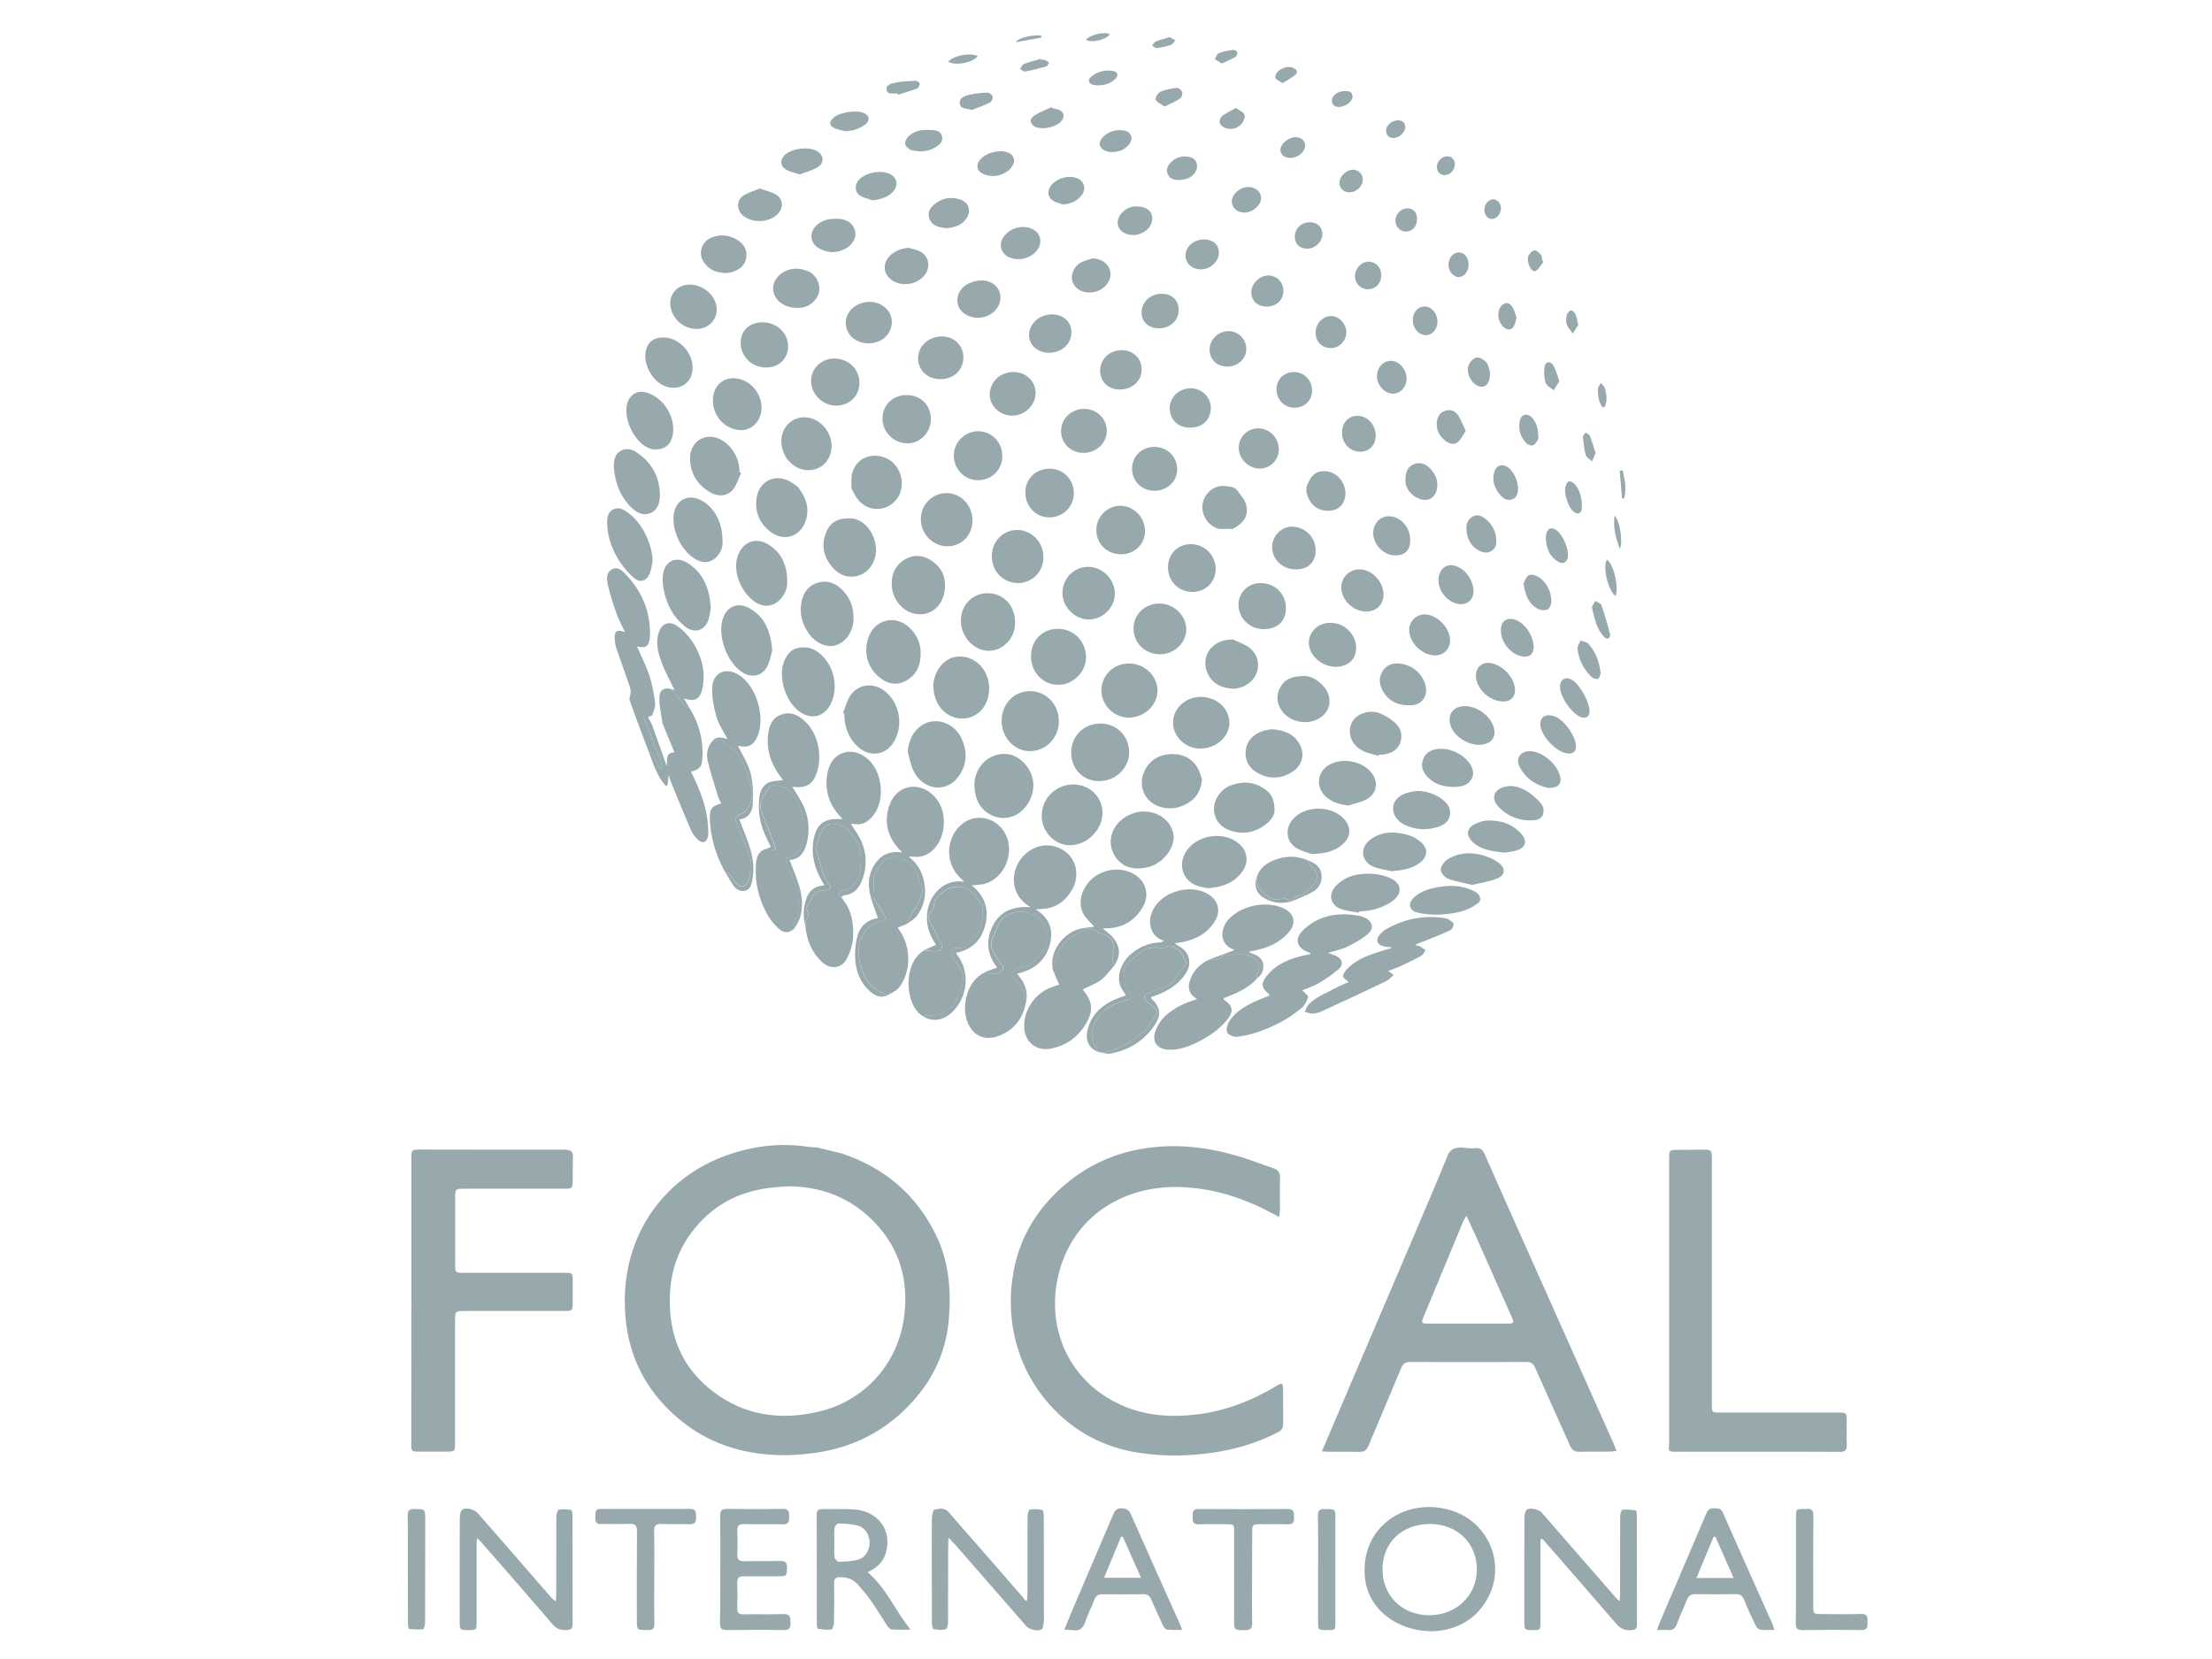 <?xml version="1.0" encoding="utf-8"?>
<!-- Generator: Adobe Illustrator 21.0.0, SVG Export Plug-In . SVG Version: 6.00 Build 0)  -->
<svg version="1.1" id="Layer_1" xmlns="http://www.w3.org/2000/svg" xmlns:xlink="http://www.w3.org/1999/xlink" x="0px" y="0px"
	 viewBox="0 0 1920 1440" style="enable-background:new 0 0 1920 1440;" xml:space="preserve">
<style type="text/css">
	.st0{fill:#98A9AD;}
</style>
<g>
	<path class="st0" d="M730,1001c37.1,12.2,64.9,35.3,82.2,70.5c11.5,23.3,13.5,48.2,11.4,73.6c-2,23.9-10.5,45.4-25.3,64.1
		c-23.3,29.3-53.6,46.7-90.9,51.9c-22,3.1-43.8,2.8-65.4-2.6c-27-6.8-49.4-20.9-67.9-41.6c-22.4-25.2-31.9-55.1-31.8-88.2
		c0.2-61.1,37.3-108.1,89-126.1c22.9-8,46.5-10.9,70.7-7.1c2.3,0.4,4.7,0.3,7,0.4C716,997.7,723,999.3,730,1001z M684,1029.7
		c-5.1,0.4-10.3,0.7-15.4,1.3c-28.4,3.3-51.6,16.1-68.7,39.2c-15.5,21-20.3,44.8-18,70.4c2.5,28,15,50.5,37.2,67.4
		c27.5,20.9,58.6,25,91.5,17.3c39.6-9.2,68.4-41.1,74-81.2c4.4-31.3-3-59.4-25-82.6C739.3,1040,713.7,1029.8,684,1029.7z"/>
	<path class="st0" d="M1268,996c4.1,0.3,8.3,1.1,12.4,0.6c4.5-0.5,6.6,1.4,8.3,5.3c8.3,18.9,16.7,37.8,25.1,56.6
		c16.7,37.4,33.4,74.8,50.1,112.2c12.4,27.7,24.7,55.3,37,83c0.7,1.6,1.3,3.3,2.2,5.7c-2.4,0.3-4.2,0.6-5.9,0.6
		c-8.8,0.1-17.7-0.1-26.5,0.1c-4.1,0.1-6.3-1.5-7.9-5.2c-10-22.7-20.4-45.2-30.4-67.9c-1.6-3.7-4-4.9-7.7-4.8
		c-33.7,0.1-67.3,0.1-101,0c-3.9,0-5.9,1.5-7.4,5.1c-9.4,22.6-19.1,45.1-28.5,67.7c-1.6,3.9-3.8,5.3-7.9,5.2c-9-0.2-18,0-27-0.1
		c-1.6,0-3.2-0.2-5.5-0.4c4.5-10.6,8.7-20.5,13-30.4c23.2-54.4,46.4-108.7,69.6-163.1c8.9-21,17.9-41.9,26.5-63.1
		c2.1-5.2,5.7-6.8,10.6-7.1c0,0,0.5,0,0.5,0L1268,996z M1272.9,1055.3c-1.4,2.3-2.2,3.4-2.7,4.5c-11.5,27.8-23.1,55.6-34.6,83.4
		c-2.1,5.1-1.7,5.7,3.9,5.7c23,0,45.9,0,68.9,0c5.6,0,6.1-0.7,3.8-5.6c-9.6-21.6-19.1-43.2-28.7-64.8
		C1280.3,1071.2,1276.8,1063.9,1272.9,1055.3z"/>
	<path class="st0" d="M1110.4,1056.3c-2.9-1.5-4.6-2.3-6.4-3.3c-24.6-13.2-50.6-21.5-78.5-22.6c-44.7-1.8-86.5,19.9-102.9,63.6
		c-18,48-0.6,103,51.4,125.9c20.4,9,42.1,10.5,64.2,7.9c25.1-2.9,48-11.8,69.6-24.7c1.1-0.7,2.3-1.3,3.5-1.9
		c0.3-0.1,0.6-0.1,1.7-0.1c0.2,1.3,0.7,2.6,0.7,3.9c0.1,10.3,0,20.7,0.1,31c0,3.5-1.4,5.5-4.4,7.1c-18.2,9.5-37.7,15.1-57.9,18
		c-20.6,2.9-41.1,3.1-61.7,0.1c-31.6-4.5-58.1-18.7-79.3-42.6c-13.5-15.3-23.1-33-28.4-52.8c-5.7-21.4-6.2-42.9-1.8-64.7
		c4.9-24.3,16.3-45.1,33.3-62.7c20.3-21,44.8-34.8,73.7-40.5c30.9-6.1,61-2.6,90.6,6.6c9,2.8,17.9,6.4,26.9,9.3
		c4.8,1.5,6.5,4.3,6.3,9.2c-0.3,9-0.1,18-0.1,27C1110.9,1051.7,1110.7,1053.4,1110.4,1056.3z"/>
	<path class="st0" d="M357.1,1128.8c0-41.2,0-82.3,0-123.5c0-7.2,0.2-7.5,7.1-7.5c42.2,0,84.3,0.2,126.5,0.1c5.2,0,6.8,2.1,6.6,6.8
		c-0.2,6.7-0.2,13.3-0.2,20c-0.1,6.7-0.4,7.1-7,7.1c-28.8,0-57.6,0-86.5,0c-8.5,0-8.5,0-8.5,8.5c0,19.1,0,38.3,0,57.4
		c0,6.8,0.3,7.1,7,7.1c29.3,0,58.6,0,88,0c6.9,0,7,0.2,7,7c0,6,0,12,0,18c0,8.1,0,8.1-8.4,8.1c-28.2,0-56.3,0-84.5,0
		c-9.2,0-9.2,0-9.2,9c0,35,0,70,0,105c0,8.1,0,8.1-8.4,8.1c-7.3,0-14.7,0-22,0c-7.5,0-7.6,0-7.6-7.4
		C357.1,1211.4,357.1,1170.1,357.1,1128.8z"/>
	<path class="st0" d="M1485.9,1112c0,35.5,0,71,0,106.5c0,7.6,0.1,7.6,7.4,7.6c34,0,68,0,102,0c7.6,0,7.6,0,7.6,7.8
		c0,6.7-0.2,13.3,0.1,20c0.2,4.8-1.4,6.4-6.2,6.3c-21.8-0.2-43.7-0.1-65.5-0.1c-25.5,0-51,0-76.5,0c-6.6,0-6.6-0.2-6.1-6.6
		c0.2-2,0.1-4,0.1-6c0-80.5,0-161,0-241.4c0-8,0-8,8-8c7,0,14-0.1,21-0.2c7.4-0.1,8.1,0.4,8.1,7.7
		C1485.9,1041,1485.9,1076.5,1485.9,1112z"/>
	<path class="st0" d="M1137.5,827.3c-0.9-0.4-1.8-0.8-2.7-1.1c-8.5-3.3-11.2-10.4-5.1-17.3c4.2-4.8,10.1-8.8,16-11.3
		c10.4-4.5,21.7-4.7,32.9-2.9c2,0.3,3.9,0.9,5.7,1.7c6.9,3,8.8,9.3,3.1,14.2c-5.4,4.7-12,8.2-18.5,11.4c-4.8,2.3-10.3,3.3-16.4,5.2
		c3,1,5.2,1.6,7.2,2.5c5.3,2.4,6.8,7.3,2.6,11.2c-5.4,4.8-11.5,8.9-17.8,12.6c-4.5,2.7-9.6,4.2-14.2,6.1c2,2.1,5.5,4.5,5.1,5.9
		c-0.9,3.4-2.9,7.2-5.6,9.4c-11.2,9.5-24.1,16.1-37.9,20.9c-5.9,2-12.2,3.5-18.4,4.1c-2.8,0.3-7.1-1.5-8.3-3.7
		c-1.2-2.2-0.1-6.6,1.4-9.1c5.8-9.5,15.3-14.5,25.2-18.9c3.3-1.5,6.7-2.7,10-4c-0.1-0.7,0-1.2-0.2-1.3c-7-5.5-7.4-9.4-1.4-16.6
		c8.6-10.3,20.4-14.6,33-17.3c1.3-0.3,2.6-0.5,3.8-0.7C1137.3,827.9,1137.4,827.6,1137.5,827.3z"/>
	<path class="st0" d="M1337.1,1336.2c0,2,0,3.9,0,5.9c0,21.8,0,43.7,0,65.5c0,7.3,0,7.3-7.1,7.3c-6.8,0-6.9-0.2-6.9-7.6
		c0-29.8-0.1-59.7,0.1-89.5c0-2.6,0.5-6,2.1-7.4c2.6-2.2,10.5-0.2,12.8,2.4c7.4,8.4,14.6,16.9,22,25.3c14.2,16.3,28.4,32.7,42.7,49
		c0.6,0.7,1.4,1.3,3,2.7c0.2-2.7,0.4-4.6,0.4-6.4c0-22.3,0-44.7,0.1-67c0-2.1,1-5.8,1.9-5.9c3.8-0.5,7.8,0,11.7,0.5
		c0.5,0.1,0.9,2.4,0.9,3.6c0.1,31.8,0,63.7,0.1,95.5c0,3.3-1.2,4.6-4.7,4.9c-5.6,0.5-9.6-1.3-13.4-5.7c-20.2-23.5-40.6-46.8-61-70.2
		c-1-1.2-2.2-2.3-3.3-3.5C1338.1,1335.8,1337.6,1336,1337.1,1336.2z"/>
	<path class="st0" d="M482.4,1390.1c0.2-2.9,0.4-4.8,0.4-6.8c0-22.2,0-44.3,0.1-66.5c0-2.2,0.9-6.1,2-6.4c3.4-0.7,7.2-0.3,10.8,0.2
		c0.6,0.1,1.2,2.6,1.2,3.9c0.1,31.8,0,63.6,0.1,95.5c0,3.8-1.7,4.7-5.1,4.9c-5.5,0.4-9.2-1.4-12.9-5.7
		c-20.4-23.9-41.2-47.6-61.9-71.3c-0.7-0.8-1.6-1.5-3.1-2.8c-0.1,2.1-0.3,3.5-0.3,5c0,22.7,0,45.3,0,68c0,6.8-0.2,6.9-7.7,6.8
		c-6.8,0-7-0.1-7-7c0-29.8-0.1-59.6,0.1-89.5c0-2.7,0.3-6.4,2.1-8c2.6-2.4,10.6-0.2,13.2,2.7c7.7,8.7,15.4,17.5,23,26.3
		c13.8,15.8,27.5,31.7,41.3,47.5C479.6,1387.8,480.7,1388.5,482.4,1390.1z"/>
	<path class="st0" d="M1243.5,1415.9c-32.4,0-55.9-20.2-58.7-46c-4.8-44.8,35.9-71.1,75.1-58.8c32.9,10.4,48,47.9,30.6,77.7
		C1279.4,1407.8,1261.5,1415.3,1243.5,1415.9z M1241.3,1322.8c-24.3,0-41.2,16-41.3,39.2c-0.1,23.1,17,40,40.7,40
		c23.2,0,41.1-17.1,41.2-39.3C1282.1,1339.6,1265,1322.9,1241.3,1322.8z"/>
	<path class="st0" d="M967.2,838.1c-3.8,4.3-7.2,9.2-11.7,12.6c-4.5,3.4-10.2,5.3-15.4,8c0.1,0.3,0.1,0.8,0.4,1.1
		c7.8,9.7,8.7,17.4,2.4,28.2c-7,12.2-17.5,19.8-31.5,22.3c-12,2.1-21.7-5.9-22.4-18.1c-0.9-15.1,9.1-29.9,23.7-35.3
		c2.3-0.9,4.7-1.5,6.7-2.2c-1.9-4.3-3.7-8.5-5.5-12.7c-1.4-5.6,3.4-9.1,4.7-13.8c2.2-8,8.2-12.9,14.8-16.7
		c6.2-3.6,12.8-9.5,20.3-1.8c0.4,0.4,1.3,0.2,1.9,0.5c5.8,2.1,11.4,4.3,10.7,12.1c-0.3,3.6-0.5,7.2-0.5,10.9
		C966,834.9,966.8,836.5,967.2,838.1z"/>
	<path class="st0" d="M823.3,1334.6c-0.1,3.4-0.3,5.3-0.3,7.2c0,22,0,44-0.1,66c0,2.2-0.8,6.2-1.9,6.4c-3.4,0.8-7.2,0.5-10.8-0.2
		c-0.7-0.1-1.3-3.5-1.3-5.3c-0.1-20.7-0.1-41.3-0.1-62c0-9.7-0.1-19.3,0.1-29c0.1-2.6,0.9-7,2-7.3c4.1-0.8,8.8-2.2,12.5,2.1
		c9.1,10.6,18.4,21.1,27.6,31.6c12.2,13.9,24.3,27.9,36.4,41.8c1,1.1,1.8,2.4,2.6,3.6c0.5-0.2,1-0.5,1.5-0.7
		c0.1-1.8,0.3-3.7,0.3-5.5c0-22.2,0-44.3,0.1-66.5c0-2.2,0.8-6.2,1.9-6.4c3.4-0.7,7.3-0.5,10.8,0.2c0.9,0.2,1.4,3.8,1.4,5.8
		c0.1,28.2,0.1,56.3,0.1,84.5c0,1.8,0.2,3.7,0,5.5c-0.4,2.7-0.3,6.5-2,7.8c-2.9,2.3-10.7,0.2-13.2-2.6c-20-23-40.1-45.9-60.1-68.9
		C828.8,1340.4,826.5,1338.1,823.3,1334.6z"/>
	<path class="st0" d="M890.1,872.2c-3,13-10.7,22.1-23,26.9c-11.9,4.6-22.3,0.2-27.1-11.3c-5.5-13-1.5-33.4,11.7-42.1
		c1.6-1.1,3.5-1.8,5.3-2.7c0.5,0.4,1,1,1.6,1.2c3.9,1.2,8.1,2,11.1-1.6c3.2-3.8-1.3-5.6-2.7-8.4c-3.6-6.6-9.7-12.6-4.8-21.3
		c2.7-4.9,3.9-11,7.6-15c7-7.6,20.6-8.4,29.7-3c8.7,5.1,11.9,20.3,6.5,28.8c-4.8,7.5-9.7,14.3-19.3,15.9c-1.7,0.3-3.3,1.5-5,2.3
		c-3.7,1.7-4.2,4.6-1.2,7.4C886.8,855.6,891.1,862.7,890.1,872.2z"/>
	<path class="st0" d="M801,882c-15.8-9.4-17.7-45.9,1-57c3.8,0.3,7.6,0.9,11.4,0.7c3-0.1,5.4-2.1,4-5.4c-2.9-6.5-6.1-12.8-9.6-19
		c-2-3.6-2.7-6.6,0.4-9.9c1.2-1.3,2.4-3.1,2.5-4.7c0.1-5.5,3.3-8.7,7.1-12c8-6.8,19.9-6.8,27.2,0.9c3.5,3.7,6,8.2,7.8,10.6
		c1.8,17.7-4.6,29.7-18.9,36.9c-2.4-0.1-5.7-0.6-7.2,0.9c-2.9,2.7-0.6,5.5,1.4,8.2c3,4,5.3,8.4,7.9,12.7c0.3,0.5,0.4,1.3,0.3,1.9
		c-1.1,5.7-0.3,11.8-4.3,16.9c-1.9,2.4-2.3,5.9-4.1,8.3c-5.3,6.6-12,10.3-20.9,9.2C805,880.9,802.9,881.7,801,882z"/>
	<path class="st0" d="M787,802.1c-2.4,0.9-4.9,1.9-7.8,3c1.1,1.7,2.1,3.2,3,4.7c8.9,14.4,8.1,35.6-2.3,47.9
		c-2.4,2.8-6.5,4.2-9.7,6.3c-3.4-1.8-7.2-3.3-10.3-5.6c-8.1-5.9-11.6-14.1-13.7-24c-1.1-5.6-1.5-9.7-0.2-15.5
		c2-8.8,9.8-18.9,18.8-19.3c3.2-0.1,4.7-2.4,3.1-5c-3.6-5.9-7.5-11.6-10-15.5c0.3-6.4,0.5-10.8,0.6-15.3c0-1.3-0.7-2.9-0.1-3.8
		c3.9-6,6.2-13.6,14.6-15.5c1.5-0.3,2.7-1.7,3.5-2.2c2.6,1.3,4.7,2.5,6.9,3.4c8,2.9,12.3,8.7,13.7,17c0.4,2.5,2.2,4.7,3,7.2
		c0.5,1.7,1,3.7,0.5,5.2c-1.2,3.6-2.8,7-4.6,10.3c-2,3.7-4.5,7.2-6.6,10.9C788.5,798.2,787.8,800.2,787,802.1z"/>
	<path class="st0" d="M730.3,778.9c8.7,10.3,11.1,22.6,10.1,35.5c-0.5,6.1-2.5,12.4-5.4,17.8c-4.6,8.6-14.3,9.6-21.5,2.8
		c-9.2-8.6-13.5-19.5-14.5-31.9c0.2-1.6-0.2-3.8,0.7-4.8c3.1-3.6,2.2-6.9,0-9.8c1.4-2.4,2.9-4.2,3.7-6.3c3-7.5,5.1-9.1,13.1-9.4
		c3.6-0.1,5.5-2.5,3.4-5.1c-7.3-9.1-7.7-20.6-11.7-30.8c-0.3-0.8,0-1.9,0.3-2.8c0.9-2.6,2-5.2,2.7-7.9c2-7.8,7-12.5,14.1-10.9
		c4.7,1,9.9,3.7,13,7.3c4.2,5,7.8,10.6,8.7,18.2c0.6,5.3,0.2,9.8-0.2,14.8c-0.7,8.2-7.5,16.9-16,18c-1.2,0.2-2.3,1.4-3.4,2.2
		C728.3,776.9,729.3,777.9,730.3,778.9z"/>
	<path class="st0" d="M753.1,1364.7c16.5,13.9,23.7,33.3,37.3,49.8c-6.5,0-11.5,0.3-16.6-0.2c-1.4-0.1-2.9-2.1-3.9-3.5
		c-4.6-6.9-8.8-14.1-13.6-20.9c-3.7-5.3-7.9-10.3-12.2-15.1c-3.9-4.3-9.1-5.8-14.9-5.8c-4,0-5.3,1.4-5.2,5.3
		c0.2,11.3,0.2,22.6-0.1,34c0,2.2-1.2,6-2.2,6.1c-3.8,0.5-7.8-0.1-11.7-0.6c-0.5-0.1-1-2.3-1-3.6c-0.1-32,0-63.9-0.1-95.9
		c0-3.2,1.4-4.4,4.6-4.4c9.3,0.1,18.7-0.3,28,0.3c21,1.4,33.2,18.6,27.3,38C766.6,1356,760.9,1360.9,753.1,1364.7z M724.2,1338.7
		c0,4.3-0.3,8.7,0.2,13c0.2,1.5,2.4,4,3.6,3.9c5.5-0.1,11-0.4,16.3-1.7c6.6-1.6,10.7-8.2,10.5-15.3c-0.2-7.2-4.4-13.2-11.3-14.7
		c-5.2-1.1-10.6-1.4-15.8-1.5c-1.1,0-3.1,2.3-3.3,3.7C723.9,1330.3,724.2,1334.5,724.2,1338.7z"/>
	<path class="st0" d="M1091.1,849.2c-7.7,9.1-18.5,13.1-29.1,17.3c0.2,0.6,0.2,1.1,0.4,1.2c7.8,5.4,8.7,10.2,2.6,17.7
		c-7,8.5-16,14.4-25.8,19.3c-8,4-16.2,6.9-25.3,6.4c-9.3-0.5-14.1-6.6-11.2-15.5c3.7-11.4,12.6-18.1,22.8-23.2c4-2,8.3-3.3,13.5-5.3
		c-6.1-3.5-8.2-8.5-6.6-14.5c2.4-9,8.3-15.4,16.6-19.5c4.7-0.1,9.7,1,13.1-3.9c0.5-0.7,2.4-0.4,3.7-0.4c4.7-0.1,9.3-0.3,14-0.2
		c2.1,0.1,4.5,0.5,6.4,1.5c6.1,3.5,8.7,8.3,5.2,15.2C1090.8,846.4,1091.1,847.9,1091.1,849.2z"/>
	<path class="st0" d="M1540.1,1414.7c-4.7,0-8.6,0.4-12.2-0.2c-1.7-0.3-3.5-2.4-4.3-4.1c-3.5-7.2-6.8-14.5-9.8-21.9
		c-1.4-3.4-3.3-4.9-7.1-4.8c-11.7,0.2-23.3,0.2-35,0c-4-0.1-6.1,1.5-7.5,5c-2.7,7-6.1,13.7-8.6,20.8c-1.5,4.2-3.9,5.8-8.2,5.4
		c-2.7-0.3-5.5,0-9.1,0c0.8-2.5,1.3-4.1,1.9-5.5c13.7-32,27.4-64,41-96c1.3-3.1,3.1-4.4,6.4-4.2c3.2,0.1,6.1-0.2,7.8,3.7
		c14.3,32.4,28.8,64.8,43.3,97.2C1539.1,1411.1,1539.3,1412.4,1540.1,1414.7z M1488.9,1333.8c-0.5,0-1,0-1.5,0.1
		c-4.9,11.7-9.7,23.3-14.9,35.8c11.3,0,21.2,0,32.3,0C1499.3,1357.3,1494.1,1345.5,1488.9,1333.8z"/>
	<path class="st0" d="M1026,1414.7c-4.8,0-8.9,0.3-13-0.2c-1.3-0.2-2.8-2.1-3.5-3.6c-3.6-7.5-7-15.1-10.3-22.7
		c-1.4-3.2-3.4-4.5-6.9-4.4c-11.8,0.1-23.6,0.1-35.5,0c-3.5,0-5.5,1.3-6.8,4.5c-2.6,6.7-5.8,13.1-8.2,19.9
		c-1.8,5.2-4.8,7.6-10.3,6.8c-2.2-0.3-4.5-0.3-7.7-0.5c2.5-6.1,4.7-11.4,6.9-16.7c11.8-27.7,23.7-55.4,35.5-83.1
		c1.4-3.3,2.9-5.6,7.2-5.5c4,0.1,6.4,1.1,8.1,5c14.3,32.4,28.9,64.8,43.4,97.1C1025.2,1411.8,1025.4,1412.7,1026,1414.7z
		 M974.6,1333.9c-0.5,0-1,0-1.5-0.1c-4.9,11.8-9.7,23.6-14.8,35.7c11.1,0,21.1,0,32.1,0C984.9,1357,979.8,1345.5,974.6,1333.9z"/>
	<path class="st0" d="M690.1,805.2c-4.4,4.7-9,5.4-13.9,1.1c-3.9-3.4-7.5-7.7-10-12.2c-7.3-13.2-11.1-27.4-10.1-42.6
		c0.4-6.1,1.2-12.5,8.7-14.6c1,0.1,2,0.3,3,0.4c1.8,0.1,3.6,0.2,5.5,0.2c-0.5-1.9-0.8-3.9-1.6-5.7c-2.1-5.5-4.4-11-6.6-16.5
		c-1.2-2.9-2.3-5.8-3.3-8.8c-0.6-1.7-1.4-3.3-1.6-5.1c-1.2-8,4.6-13,8.5-18.8c0.4-0.6,1.4-0.9,2.2-0.9c6.8,0,13.5,2,17.4,7.3
		c9.5,13.1,10.8,28.3,8.1,43.8c-0.4,2.3-1.7,4.8-3.3,6.6c-1.8,2-4.4,3.3-6.8,4.6c-1.3,0.7-2.9,0.6-4.4,0.8c0.4,2,0.4,4.3,1.2,6.1
		c3.3,7.7,6.9,15.3,10.3,23c0.2,0.5,0.1,1.5-0.2,1.8c-2.9,3.2-0.6,5.3,0.8,8.2c1,2.1-1.1,5.7-1.9,8.6c0,0.1,0.2,0.3,0.2,0.4
		c-0.1,1,0.1,2.4-0.5,3C688.9,798.7,688.9,801.8,690.1,805.2z"/>
	<path class="st0" d="M575.1,627.9c-1-7.1-2.7-14.3-2.8-21.4c-0.1-7.4,3.6-9.9,9.7-8.6c4.4,5.1,8.8,10.3,13.3,15.3
		c0.5,0.6,1.8,0.5,2.8,0.7c8.6,13.5,12.5,28.2,11.6,44.1c-0.4,7.7-2.4,9.8-9.9,11.8c1.9,4.1,3.9,8,5.6,12.1c5.5,12.8,9.3,26,9.4,40
		c0,1.6-0.1,3.4-0.5,4.9c-1.3,4.4-4.5,5.5-7.9,2.5c-2.5-2.3-5.1-5.1-6.4-8.2c-6.2-14.1-11.9-28.5-17.8-42.8c-0.6-1.5-1-3.1-1.8-5.7
		c-0.4,3.8-0.7,6.5-1,9.1c-0.5,0.1-1,0.3-1.6,0.4c-7.8-8.7-10.9-19.8-15-30.4c3.4,1.8,5.6,4.2,6.5,8.3c0.6,2.8,2.5,5.4,3.9,8.2
		c2.8-6-0.9-10.4-2.7-15.1c-3.7-9.9-7.7-19.6-11.4-29.5c-0.5-1.4,0.1-3.3,0.2-5c1.7,0.2,3.4,0.2,5,0.5c0.7,0.2,1.2,1.1,1.8,1.7
		c-1,0.5-2,0.9-3.7,1.7c1.2,2.2,2.3,4.2,3.4,6.2c4.2,11.9,8.5,23.7,12.9,36.3c0.6-5.4-1.3-11.7,6.7-11.9
		C581.8,644.5,578.5,636.2,575.1,627.9z"/>
	<path class="st0" d="M625.2,1362.5c0-15.7,0.1-31.3-0.1-47c-0.1-4.4,1.5-5.8,5.8-5.8c16.2,0.2,32.3,0.3,48.5,0c5.7-0.1,5.5,3,5.6,7
		c0.1,4.2-0.7,6.5-5.7,6.4c-11.2-0.3-22.3,0.1-33.5-0.2c-4.4-0.1-6,1.4-5.8,5.8c0.3,6.8,0.3,13.7,0,20.5c-0.2,4.7,1.7,6,6.1,5.9
		c10.3-0.2,20.7,0.1,31-0.2c5.1-0.2,6.2,2,6,6.5c-0.3,6.4-0.3,6.7-6.3,6.8c-10.3,0-20.7,0.1-31,0c-4.2-0.1-6,1.3-5.9,5.8
		c0.3,7.3,0.2,14.7,0,22c-0.1,3.9,1.4,5.3,5.3,5.2c11.7-0.2,23.3,0.2,35-0.2c5.8-0.2,5.8,3,5.9,7.2c0.1,4.3-0.6,6.8-5.9,6.7
		c-16.5-0.3-33-0.2-49.5,0c-4.4,0-5.8-1.6-5.8-5.9C625.3,1393.5,625.2,1378,625.2,1362.5z"/>
	<path class="st0" d="M801,882c2-0.3,4-1.1,5.9-0.9c8.9,1.1,15.6-2.6,20.9-9.2c1.9-2.4,2.3-5.9,4.1-8.3c4-5.1,3.2-11.2,4.3-16.9
		c0.1-0.6,0-1.4-0.3-1.9c-2.5-4.3-4.9-8.7-7.9-12.7c-2.1-2.7-4.4-5.4-1.4-8.2c1.5-1.4,4.8-0.9,7.2-0.9c14.2-7.2,20.7-19.2,18.9-36.9
		c-1.8-2.4-4.3-6.9-7.8-10.6c-7.3-7.7-19.2-7.7-27.2-0.9c-3.8,3.3-7,6.5-7.1,12c0,1.6-1.3,3.5-2.5,4.7c-3.1,3.3-2.4,6.4-0.4,9.9
		c3.4,6.2,6.7,12.5,9.6,19c1.5,3.3-1,5.2-4,5.4c-3.8,0.2-7.6-0.4-11.4-0.7c3.6-1.6,7.1-3.3,10.6-4.9c-19.6-27.1,0.3-59.3,24.3-54.5
		c-0.9-1-1.4-1.8-2-2.3c-14.1-12.1-14.7-33.8-1.4-46.5c12.3-11.7,31.6-8,39.5,7.6c7.9,15.6-0.5,36.9-17,42.5
		c-3.6,1.2-7.7,1.1-12.4,1.8c11.2,9,15,20.2,11.9,33.5c-3.1,13.3-11.2,22.1-25.7,25c1.6,2.3,2.8,4,3.8,5.8
		c9.4,16,4.2,38.6-11.2,48.9C815.9,886.3,807.4,886.4,801,882z"/>
	<path class="st0" d="M628.9,756.1c-7.8-14.5-12.4-29.8-12.8-46.3c-0.2-7.8,2.2-10.4,10-12.5c-0.9-1.8-2-3.5-2.6-5.3
		c-3.2-10.5-6.7-20.8-9.2-31.5c-1.3-5.6-0.5-11.6,3.5-16.6c1.7-0.5,3.4-1.2,5.1-1.5c1-0.2,2.4-0.5,3.1,0
		c8.1,5.7,16.4,11.4,19.9,21.4c1.1,3.3,2.5,6.5,3.5,9.8c3.1,9.7,6.2,19.5-1.1,28.8c-1.4,1.8-3.4,3.4-5.4,4.2c-4.3,1.7-5.2,4-3.5,8.2
		c4.1,10,8,20.1,12,30.2c0.3,0.7,0.1,1.6,0,2.4c-0.2,4.7,0,9.5-0.8,14.1c-0.5,2.7-2.1,5.5-4.1,7.3c-1,0.9-4.6,0.6-5.8-0.5
		c-2.7-2.5-4.6-6-7-8.8C632.4,758.2,630.5,757.2,628.9,756.1z"/>
	<path class="st0" d="M787,802.1c0.8-1.9,1.4-3.9,2.4-5.7c2.1-3.7,4.6-7.1,6.6-10.9c1.8-3.3,3.4-6.7,4.6-10.3c0.5-1.5,0-3.6-0.5-5.2
		c-0.8-2.5-2.5-4.7-3-7.2c-1.4-8.3-5.7-14.1-13.7-17c-2.3-0.8-4.4-2.1-6.9-3.4c-0.8,0.5-2,1.9-3.5,2.2c-8.4,1.9-10.7,9.4-14.6,15.5
		c-0.6,0.9,0.2,2.5,0.1,3.8c-0.1,4.5-0.4,8.9-0.6,15.3c2.5,3.9,6.3,9.7,10,15.5c1.6,2.6,0.1,4.9-3.1,5c-9.1,0.3-16.8,10.4-18.8,19.3
		c-1.3,5.7-1,9.9,0.2,15.5c2,9.9,5.5,18.1,13.7,24c3.1,2.3,6.8,3.7,10.3,5.6c-6.1,2.4-11.1,0-15.5-4c-8.1-7.4-11.7-17.1-12.4-27.6
		c-0.4-6.7,0.2-13.7,2-20.2c2.5-9,9.3-14.3,17.7-15.4c-2.6-8-5.9-15.5-7.3-23.3c-1.8-10,0.6-19.6,7.7-27.4c5.5-6,12.4-7.3,20.7-6.3
		c-1.1-1.2-2.3-2.4-3.4-3.6c-9.9-11.3-12.6-24.2-7.4-38.1c6.9-18.4,28.3-20.6,40.7-4.6c9.5,12.2,8.1,33.4-3.1,44.1
		c-4.7,4.5-10.3,6.6-16.8,5.9c-0.9-0.1-1.8,0-4.4,0c8,6.2,11.7,13.4,13.4,21.7c2.3,10.9,0.2,21-6.3,29.8
		C793.6,798,790,799.8,787,802.1z"/>
	<path class="st0" d="M1207.9,822.3c-2.3-0.3-4.7-0.3-6.9-0.9c-5.9-1.5-7.2-5.7-3.2-10.4c1.4-1.6,3.1-3.1,4.9-4.2
		c15.8-9.1,32.7-12.7,50.9-9.9c1.1,0.2,2.5,0.2,3.4,0.9c1.8,1.2,4.5,2.7,4.7,4.3c0.3,1.7-1.5,4.8-3.2,5.5c-8.1,3.8-16.5,7-24.8,10.3
		c-1.8,0.7-3.7,1-5.4,2.5c1.4,0.3,2.8,0.4,4,1c1.8,0.9,3.4,2.2,5.1,3.3c-1.2,1.7-2.1,3.9-3.7,4.9c-5.8,3.2-11.8,6.1-17.8,8.9
		c-3.4,1.6-7,2.8-11,4.3c1.7,1.2,2.8,2,4.8,3.4c-2.4,2.1-4.2,4.3-6.6,5.5c-18.6,8.9-37.3,17.6-56,26.2c-2.4,1.1-5.1,1.8-7.7,1.9
		c-2.3,0.1-4.6-0.9-6.8-1.5c0.9-2,1.5-4.4,2.9-6c2.4-2.5,5.1-4.8,8.1-6.5c6.4-3.6,13-6.8,19.5-10.1c2.5-1.2,5.1-2.2,7.6-3.3
		c-2-1.9-5.1-3.5-5-5c0.1-2.3,2.1-4.7,3.8-6.5c9-9.4,21.2-12.7,33.1-16.5c1.7-0.5,3.5-1,5.2-1.5
		C1207.9,822.7,1207.9,822.5,1207.9,822.3z"/>
	<path class="st0" d="M566.2,621.1c-0.6-0.6-1.1-1.5-1.8-1.7c-1.6-0.4-3.3-0.4-5-0.5c-0.1,1.7-0.7,3.5-0.2,5
		c3.7,9.9,7.7,19.6,11.4,29.5c1.7,4.7,5.5,9.1,2.7,15.1c-1.4-2.9-3.4-5.4-3.9-8.2c-0.8-4-3.1-6.5-6.5-8.3
		c-5.5-14.6-11.1-29.2-16.3-44c-0.7-2,0.7-4.6,0.8-7c0.1-1.5-0.1-3.1-0.6-4.6c-3.9-11.3-8-22.6-11.9-33.9c-0.8-2.3-1.1-4.9-1.3-7.4
		c-0.6-7.4,1.7-9.1,8.9-6.4c-2.5-5.3-5.2-10.2-7.1-15.4c-2.9-8.1-5.6-16.4-7.6-24.8c-1.2-5.1-2.2-11.4,3.6-14.4
		c5.4-2.8,9.4,1.9,12.7,5.5c13.4,14.4,20.4,31.4,20.1,51.2c0,0.3,0,0.7,0,1c-0.5,9.1-3.2,11.1-11.3,9.3c3.6,8.4,8,16.8,10.9,25.7
		c2.5,7.7,3.9,15.8,4.9,23.9C568.9,614.1,567,617.7,566.2,621.1z"/>
	<path class="st0" d="M953,913c-7.4-2.9-11-9.6-9.3-17.7c3.3-15.7,14.2-24.3,28.4-29.5c1.7-0.6,3.4-1.1,5.3-1.8
		c-1.8-2.9-3.7-5.2-4.8-7.9c-3.7-8.8,0.5-20.9,9.5-28.4c7.1-5.9,15.3-9.3,24.6-9.7c0.9,0,1.9-0.2,3.6-1.5c-0.6-0.2-1.3-0.4-1.9-0.6
		c-8.7-3.5-13.8-14.7-7.2-26.9c8.2-15.3,31.8-21.9,46.8-13.3c9.7,5.6,12.2,15.4,6,24.7c-6.7,10.3-16.8,15.3-28.5,17.5
		c-1.6,0.3-3.2,0.4-5.9,0.8c1.6,1.2,2.3,1.8,3,2.2c10.1,5.2,12.6,15.3,6.2,24.7c-6.2,9-15,14.5-25,18.2c-1.5,0.6-3.1,1.1-4.6,1.6
		c0,0.6-0.1,1,0.1,1.2c8.3,8.1,9.1,14.4,2.3,24.1c-9.2,13.2-22.2,21-37.9,23.8C960.3,915.1,956.5,913.6,953,913
		c8.7,2,15.7-2.9,23-5.9c5.1-2.1,9.2-6.3,13.9-9.3c6.7-4.3,9.3-11.7,13.9-17.6c0.7-0.8,0.1-3.5-0.8-4.5c-2.2-2.4-4.9-4.4-7.4-6.6
		c-3.1-2.6-2.9-5.5,0.6-6.9c5.7-2.2,11.5-4.2,17.2-6.4c1.2-0.4,2.5-1.1,3.2-2.1c4.7-6.1,9.3-12.2,13.7-18.1c-1.4-2.1-2.7-3.4-3-4.9
		c-1.1-4.7-5.1-6.1-8.3-8.6c-3.9-3-6.7,0.9-10.2,0.6c-6.1-0.4-12.4-1-17.7,3.1c-3.1,2.4-6.3,4.8-9.1,7.4c-2.8,2.6-6.7,4.3-6.1,9.4
		c0.5,3.9-0.3,8,0.6,11.8c0.6,2.9,2.9,5.5,4.4,8.3c1.5,2.7,0.7,4.4-2.3,5.1c-9.1,2.1-17.1,5.5-23.6,13c-5.3,6.1-8.9,15.1-6.3,22.6
		C949.7,906.8,951.5,909.9,953,913z"/>
	<path class="st0" d="M730.3,778.9c-1-1-2-2.1-3-3.1c1.1-0.8,2.2-2,3.4-2.2c8.5-1.1,15.3-9.8,16-18c0.4-5.1,0.8-9.6,0.2-14.8
		c-0.9-7.6-4.4-13.2-8.7-18.2c-3-3.6-8.3-6.3-13-7.3c-7.1-1.6-12.1,3.1-14.1,10.9c-0.7,2.7-1.9,5.2-2.7,7.9c-0.3,0.9-0.6,2-0.3,2.8
		c4,10.2,4.4,21.8,11.7,30.8c2.1,2.6,0.2,5-3.4,5.1c-8,0.3-10.1,1.9-13.1,9.4c-0.8,2.1-2.3,4-3.7,6.3c2.1,3,3.1,6.3,0,9.8
		c-0.9,1-0.5,3.2-0.7,4.8c-1.9-8-1.7-15.9,1.2-23.6c2.5-6.6,7.3-10.6,15.5-11c-1.2-2.1-2.1-3.6-2.9-5.1c-5.6-10.2-8.5-21-6.8-32.7
		c2.1-15.3,9.5-21.1,25.3-19.6c-1-1.3-1.7-2.3-2.5-3.1c-9.9-10.9-13.2-23.8-10.3-37.9c3.7-18.1,22.1-23.3,35.6-10.6
		c11.6,10.9,14.2,33.6,5.2,46.6c-4.4,6.3-9.9,10.8-18.4,9c-0.7-0.2-1.5,0.1-2.2,0.1c3.1,5.1,6.7,9.7,9,14.9
		c4.6,10.4,5,21.4,1.3,32.2c-2.6,7.8-7.1,14-16.3,14.8C731.7,777.3,731,778.3,730.3,778.9z"/>
	<path class="st0" d="M890.1,872.2c1-9.5-3.3-16.6-9.8-22.9c-3-2.9-2.4-5.7,1.2-7.4c1.7-0.8,3.2-2,5-2.3c9.6-1.6,14.6-8.4,19.3-15.9
		c5.4-8.5,2.2-23.7-6.5-28.8c-9-5.3-22.7-4.6-29.7,3c-3.6,4-4.8,10.1-7.6,15c-4.8,8.7,1.2,14.7,4.8,21.3c1.5,2.7,5.9,4.5,2.7,8.4
		c-3,3.6-7.1,2.8-11.1,1.6c-0.6-0.2-1.1-0.8-1.6-1.2c2.6-1,5.3-1.9,8.7-3.2c-8.6-11-10.1-23.1-4-35.8c5.8-12,16.5-17.7,32.9-16.6
		c-8-4.9-12.6-11-14-19.4c-1.9-11.6,3.6-23.7,14.3-30.2c9.5-5.8,21-5.3,30,1.4c10.1,7.5,12.6,21.9,5.5,33.7c-6.1,10-14.8,16-27,16.1
		c-1,0-1.9,0.2-4.1,0.4c13.3,8.4,15.8,19.9,11.4,32.9c-4.3,12.6-14,19.8-27.8,22.9C890.5,853.5,892.8,862.2,890.1,872.2z"/>
	<path class="st0" d="M690.1,805.2c-1.2-3.4-1.2-6.5,1.5-9.3c0.6-0.6,0.4-2,0.5-3c0-0.1-0.2-0.3-0.2-0.4c0.7-2.9,2.8-6.5,1.9-8.6
		c-1.4-3-3.7-5-0.8-8.2c0.3-0.4,0.4-1.3,0.2-1.8c-3.4-7.7-7-15.3-10.3-23c-0.8-1.9-0.8-4.1-1.2-6.1c1.5-0.2,3.1-0.1,4.4-0.8
		c2.4-1.3,5-2.6,6.8-4.6c1.6-1.7,2.9-4.2,3.3-6.6c2.7-15.6,1.4-30.7-8.1-43.8c-3.8-5.3-10.6-7.3-17.4-7.3c-0.7,0-1.8,0.4-2.2,0.9
		c-3.8,5.8-9.6,10.8-8.5,18.8c0.3,1.7,1,3.4,1.6,5.1c1.1,2.9,2.2,5.9,3.3,8.8c2.2,5.5,4.5,11,6.6,16.5c0.7,1.8,1,3.8,1.6,5.7
		c-1.8-0.1-3.6-0.1-5.5-0.2c-1-0.1-2-0.2-3-0.4c1.4-0.5,2.7-1,4.5-1.7c-1.8-3.8-3.6-7.3-5.2-10.9c-4-9.3-5.8-19.1-5.1-29.3
		c0.4-6.3,2.1-12.7,8.2-15.6c3.7-1.8,8.4-1.6,12.8-2.3c-0.4-0.5-1.3-1.6-2.2-2.7c-8.5-11.2-12.6-23.8-10.8-37.8
		c1-7.8,4.4-14.6,12.8-16.8c8.5-2.3,15,2.1,20.5,7.7c11.4,11.8,14.4,33.1,7,47.6c-3.5,6.8-9.4,9.1-19.4,7.8
		c3.2,5.4,7.1,10.8,9.8,16.7c4.3,9.5,5.3,19.6,3.3,29.8c-1.8,8.8-5.3,16.3-15.5,17.1c2.9,7.7,6.2,15.1,8.5,22.8
		c2.6,8.7,3.2,17.8,0.8,26.7C693.7,799.2,691.6,802.1,690.1,805.2z"/>
	<path class="st0" d="M628.9,756.1c1.6,1.2,3.5,2.2,4.8,3.6c2.5,2.8,4.3,6.3,7,8.8c1.2,1.1,4.8,1.4,5.8,0.5c2-1.8,3.6-4.7,4.1-7.3
		c0.8-4.6,0.6-9.4,0.8-14.1c0-0.8,0.2-1.7,0-2.4c-3.9-10.1-7.8-20.2-12-30.2c-1.8-4.3-0.8-6.6,3.5-8.2c2.1-0.8,4.1-2.5,5.4-4.2
		c7.2-9.3,4.2-19.1,1.1-28.8c-1.1-3.3-2.4-6.5-3.5-9.8c-3.5-10.1-11.7-15.7-19.9-21.4c-0.7-0.5-2.1-0.2-3.1,0
		c-1.7,0.4-3.4,1-5.1,1.5c3.7-5.6,8.7-4.1,13.6-2.6c-3.2-6.3-7.4-12.3-9.4-19c-2.4-7.8-3.9-16.2-3.9-24.4
		c0.1-14.2,11.6-19.7,23.5-12.1c15.3,9.8,23.2,37.2,15.6,53.8c-3.5,7.6-8.3,9.5-16.7,7.5c3.6,7.5,8.8,15.3,11,23.8
		c2.2,8.6,2.3,18.1,1.9,27.1c-0.3,6.8-4.3,12.3-11.7,13c3.2,8.5,6.7,16.5,9.3,24.9c2.8,9.1,3.9,18.6,1.9,28.1
		c-0.8,3.8-1.7,7.8-6.1,8.9c-4.5,1.1-7.8-1.3-10.3-4.6C633.7,764.3,631.4,760.1,628.9,756.1z"/>
	<path class="st0" d="M1086.8,1369.5c0,13-0.2,26,0.1,39c0.1,4.7-1.4,6.5-6.2,6.5c-9.5-0.1-9.5,0.1-9.5-9.4c0-25.2,0-50.3,0-75.5
		c0-7.1,0-7.1-7.3-7.1c-7.8,0-15.7-0.2-23.5,0.1c-5.5,0.2-5.1-3.2-5.2-6.9c-0.1-3.7,0.2-6.4,5.2-6.4c25.8,0.2,51.7,0.2,77.5,0
		c5.8,0,5.2,3.5,5.3,7.3c0.2,4.1-0.9,6.2-5.5,6c-7.5-0.3-15-0.1-22.5-0.1c-8.3,0-8.3,0-8.3,8.1
		C1086.8,1343.8,1086.8,1356.7,1086.8,1369.5z"/>
	<path class="st0" d="M967.2,838.1c-0.4-1.6-1.2-3.3-1.3-4.9c-0.1-3.6,0.1-7.3,0.5-10.9c0.7-7.8-4.9-10-10.7-12.1
		c-0.6-0.2-1.5-0.1-1.9-0.5c-7.5-7.7-14.1-1.7-20.3,1.8c-6.6,3.8-12.6,8.7-14.8,16.7c-1.3,4.7-6.1,8.2-4.7,13.8
		c-3.6-14,6.9-30.9,22.3-35.5c4.7-1.4,9.7-1.5,13.5-2.1c-2.9-3.4-7.1-6.9-9.5-11.3c-4.7-8.6-2-20.2,5.4-28.2
		c11.4-12.3,31.7-13.6,43.2-2.7c6.4,6,8,16,3.7,23.9c-7.2,13.1-18.3,19.8-33.4,19.7c-0.6,0-1.2,0.1-2.1,0.2
		C971.6,815.9,974.9,826.6,967.2,838.1z"/>
	<path class="st0" d="M567.9,1369.2c0,13.3-0.2,26.7,0.1,40c0.1,4.5-1.6,6.1-5.8,5.6c-0.2,0-0.3,0-0.5,0c-8.9,0.1-8.9,0.1-8.9-8.6
		c0-25.7-0.1-51.3,0.1-77c0-5.1-1.6-6.7-6.6-6.5c-8.1,0.4-16.3-0.1-24.5,0.2c-4.6,0.1-5.2-2.4-5-6c0.2-3.4-0.9-7.2,4.8-7.2
		c25.8,0.1,51.6,0.1,77.5,0c5.5,0,5,3.4,5.1,7c0.1,3.8-0.4,6.4-5.3,6.3c-8.2-0.3-16.3,0.2-24.5-0.2c-4.9-0.2-6.8,1.3-6.6,6.4
		C568.1,1342.6,567.9,1355.9,567.9,1369.2z"/>
	<path class="st0" d="M845.8,682.6c-0.5-11,5.5-21.3,14.9-25.7c9.7-4.5,19.6-2.9,27.2,4.4c8.6,8.2,11.3,19.8,7.1,30.6
		c-5.8,14.9-20.3,22-33.7,16C850.8,703.1,846.3,693.9,845.8,682.6z"/>
	<path class="st0" d="M787.9,652.8c1.1-18.6,15.4-30.7,31.2-25.7c8.8,2.8,14.3,9.4,17.2,18.1c3.6,10.7,1.9,20.8-5,29.7
		c-10.5,13.6-30.3,10.8-38.3-5.7C790.5,664.1,789.6,658.3,787.9,652.8z"/>
	<path class="st0" d="M1558.9,1362.2c0-15,0-30,0-45c0-7.4,0-7.4,7.6-7.4c0.5,0,1,0.1,1.5,0c4.6-0.6,6.1,1.4,6,6
		c-0.2,25.8-0.1,51.6-0.1,77.4c0,7.8,0,7.8,7.6,7.8c11.3,0,22.7,0.3,34-0.1c5.7-0.2,5.5,3,5.5,7c0,3.9,0.3,7.1-5.5,7
		c-17-0.3-34-0.2-51,0c-4.3,0-5.9-1.4-5.8-5.8C1559,1393.5,1558.9,1377.8,1558.9,1362.2z"/>
	<path class="st0" d="M731.7,618.8c2.1-5.1,3.4-10.8,6.5-15.2c7.3-10.5,21-11.4,30.7-3c11.8,10.2,15.1,28,7.8,41.9
		c-6.8,13-21.3,15.5-32.2,5.6c-7.6-6.9-11.9-17.4-11.6-28.7C732.6,619.2,732.2,619,731.7,618.8z"/>
	<path class="st0" d="M931.8,680.9c14.2,0.1,25.3,11.1,25.2,24.9c-0.1,14.7-13.9,28.1-28.6,27.9c-13-0.2-24.1-11.8-24.2-25.2
		C904.1,693.1,916.4,680.8,931.8,680.9z"/>
	<path class="st0" d="M697,561.9c7.5-0.3,12.9,3.3,17.5,8.1c10.6,11,13.1,29.6,5.9,42.2c-5.5,9.7-15.1,12.3-24.7,6.6
		c-13.5-8-21.1-31.2-14.8-45.6C684.3,565.5,689.5,561.9,697,561.9z"/>
	<path class="st0" d="M1018.8,725.9c0.1,12.2-10.8,24.4-23.2,27c-10.4,2.2-19.8,0.8-26.6-8c-10.5-13.6-3.5-32.6,14.1-38.8
		c14.8-5.3,30.9,2,34.9,15.8C1018.5,723.5,1018.7,725.2,1018.8,725.9z"/>
	<path class="st0" d="M1091.1,849.2c0.1-1.3-0.3-2.9,0.3-3.9c3.5-6.9,0.9-11.8-5.2-15.2c-1.8-1-4.2-1.4-6.4-1.5
		c-4.7-0.2-9.3,0.1-14,0.2c-1.3,0-3.2-0.3-3.7,0.4c-3.4,4.9-8.4,3.8-13.1,3.9c7.6-2.9,15.2-5.7,22.7-8.5c0.4,0.5,0.2,0.1,0,0
		c-14.6-4.9-12.3-19.5-4.7-27.3c11.5-11.7,32.6-15.7,47.3-8.8c8.9,4.2,11.1,12.3,4.9,20c-7.7,9.5-18.3,14.1-29.9,16.5
		c-1.8,0.4-3.6,0.6-5.6,1.4c6,2.3,12.4,4.1,12.9,11.7C1096.8,842.6,1094.9,846.4,1091.1,849.2z"/>
	<path class="st0" d="M810,595.8c0.4-12.8,8.7-23.6,18.7-25.5c11.8-2.2,23.1,4.3,27.8,16.2c4.5,11.3,1.5,25.1-6.9,32
		c-13.8,11.3-34.2,3.4-38.4-15C810.5,600.6,810.3,597.6,810,595.8z"/>
	<path class="st0" d="M919.1,626.1c0,14.2-11.2,25.8-25,25.9c-13.7,0.1-24.9-12-24.7-26.6c0.2-14.5,10.8-25.5,24.6-25.5
		C908.1,599.9,919.1,611.4,919.1,626.1z"/>
	<path class="st0" d="M799.1,567.4c0.1,10.7-4,19-13.3,23.8c-7.1,3.7-14.5,2.7-20.8-2c-10.2-7.6-14.6-18-12.6-30.6
		c0.6-3.7,2-7.5,4-10.6c7.2-11.3,21.9-13,32.1-4C795.7,550.3,799.3,558.2,799.1,567.4z"/>
	<path class="st0" d="M670.3,564.5c-1,3.4-1.8,8.7-4.1,13.5c-4.2,8.8-13.9,10.9-22,5.5c-12.8-8.6-21-29.7-17.3-44.7
		c3.1-12.5,13.6-17,24.6-10.3C664.3,536.2,668.9,548.5,670.3,564.5z"/>
	<path class="st0" d="M740.8,535.5c0,1.2,0.1,2.3,0,3.5c-1,10.6-7.4,19-16.1,21.3c-7.6,2-17.3-2.5-23-10.9c-5.6-8.2-8-17.1-6-27
		c1.7-8.4,6.3-14.5,14.6-16.8c8.1-2.2,15.2,0.8,20.9,6.5C737.6,518.5,740.8,526.5,740.8,535.5z"/>
	<path class="st0" d="M980.1,653.1c-0.1,13.9-12,25.1-26.5,24.9c-13.8-0.2-23.9-10.8-23.8-24.9c0.1-14.4,11.1-25.2,25.5-25.1
		C969.4,628.1,980.2,639.1,980.1,653.1z"/>
	<path class="st0" d="M1048.5,771c-2.5-0.6-6.1-1-9.3-2.1c-12.2-4.4-16.7-17.3-10.4-28.6c8.9-15.9,34.1-19.8,47.4-7.3
		c6.4,5.9,7.7,14.8,2.9,22.3C1072.3,766,1061.6,769.9,1048.5,771z"/>
	<path class="st0" d="M1043.3,676.5c-1.1,12-7,18.6-15.9,22.5c-6.2,2.8-12.8,3.4-19.5,1.6c-14.4-3.9-20.9-18.7-14.2-32
		c4.8-9.5,13.1-13.8,23.1-14.1c9.4-0.2,17.7,3.4,22.7,12C1041.6,670,1042.4,674.1,1043.3,676.5z"/>
	<path class="st0" d="M683.3,504.9c0.3,5-1.7,11.5-7.3,16.6c-5,4.6-12,5.6-18,2.5c-13.8-7.1-22.4-27-17.8-40.9
		c4.3-13.2,16.3-17.5,27.8-9.8C678.3,480.3,683.3,490.2,683.3,504.9z"/>
	<path class="st0" d="M598.1,614c-1-0.2-2.3-0.1-2.8-0.7c-4.5-5-8.9-10.2-13.3-15.3c1.3,0.4,2.5,0.8,3.6,1.1
		c-3.6-7.6-7.8-14.9-10.8-22.7c-3.1-8.2-5.8-16.8-3.5-25.8c2.4-9.4,9.4-12.6,17.2-6.8c5.3,3.9,10.1,9.2,13.6,14.9
		c7.1,11.5,10.3,24.1,7.8,37.7c-1.9,10.3-6.2,13-16.3,9.9C595.3,609,596.7,611.5,598.1,614z"/>
	<path class="st0" d="M881.1,540.5c0,13.5-10.4,24.5-23.1,24.4c-12.8-0.1-24.1-12.5-24-26.3c0.1-13.4,10.2-23.7,23.1-23.7
		C871,514.8,881.2,525.7,881.1,540.5z"/>
	<path class="st0" d="M617,527.1c-0.5,3.1-0.8,6.8-1.9,10.3c-3.1,10.2-12.6,13-20.8,6.2c-10.4-8.5-16.1-19.8-18.4-32.8
		c-0.7-4.2-1-8.7-0.3-12.9c1.8-10.9,11-15.3,20.5-9.6c11.5,6.8,17.5,17.4,19.8,30.3C616.4,521.3,616.6,523.9,617,527.1z"/>
	<path class="st0" d="M820.2,508.5c0,14-8.7,24.2-20.8,24.7c-12.7,0.5-24.2-10.4-25.3-24.1c-0.7-9.7,2.4-17.9,10.8-23.2
		c7.2-4.6,15.1-4.4,22.3-0.1C815.9,490.9,820.5,498.7,820.2,508.5z"/>
	<path class="st0" d="M894.9,569.7c0-13.8,9.9-23.9,23.3-23.9c13.6,0,24.3,10.7,24.5,24.4c0.2,12.7-11,24.1-23.8,24.2
		C905.5,594.6,894.9,583.7,894.9,569.7z"/>
	<path class="st0" d="M737.6,449.9c11.1,0.1,21.3,10.6,22.7,25.4c1.1,11.9-6.8,23.3-18,25c-8.4,1.3-15.2-2.2-20.5-8.8
		c-7.3-9.1-9.1-19.1-4.5-29.9C720.6,453.7,726.9,449.7,737.6,449.9z"/>
	<path class="st0" d="M1106.3,702.9c0.1,3.6-2.2,8.3-6.5,11.8c-9.1,7.4-19.4,10-30.8,6.6c-9.4-2.8-15.1-9.9-15.3-18.7
		c-0.3-8.7,6.1-18,15.4-21.2c10.7-3.7,21-2.6,30.2,4.6C1103.9,689.7,1106.2,694.7,1106.3,702.9z"/>
	<path class="st0" d="M979.4,622.9c-12.6-0.1-23.6-11.3-23.4-23.8c0.2-13.3,10.7-23.3,24.3-23.2c13.4,0.1,24.7,11.2,24.4,23.9
		C1004.4,612.5,993,623,979.4,622.9z"/>
	<path class="st0" d="M627.1,468.6c0.5,5.3-0.9,10.9-5.7,15.4c-4.4,4-9.3,5-14.8,2.8c-14.5-5.9-25.2-27.8-21.2-43.1
		c2.6-9.9,11.5-14.3,21.1-10.4C618.7,438.3,627.1,452.2,627.1,468.6z"/>
	<path class="st0" d="M694.1,424.9c5.5,7.4,8.2,15.6,5.9,24.8c-3.8,16-19.8,21.7-32.3,11.1c-9.2-7.7-13-18-10.7-30
		c2.6-13.4,15.9-19.6,28.1-13.2c2.8,1.5,5.2,3.5,7.8,5.3C693.3,423.7,693.7,424.3,694.1,424.9z"/>
	<path class="st0" d="M1042.1,604.9c13.9,0,24.9,9.9,25,22.5c0.1,11.9-11.3,22.1-24.8,22.4c-13.2,0.2-24.3-10.4-24.1-22.9
		C1018.3,614.8,1029,605,1042.1,604.9z"/>
	<path class="st0" d="M643.3,410.4c-2.2,4.8-3.7,10.3-6.9,14.3c-5,6.3-13.3,6.9-20.9,2.1c-10.8-6.7-16.7-16.6-16.5-29.5
		c0.3-15.4,15-23,28.1-14.9c9.1,5.6,14.9,16.4,14.8,27.3C642.4,410,642.9,410.2,643.3,410.4z"/>
	<path class="st0" d="M1138.6,741.3c-2.9-1.1-9-2.4-13.8-5.5c-8.4-5.4-9.4-16.3-3.1-24.1c10.9-13.5,36-13,46.4,0.9
		c4.3,5.8,4.2,13.1-0.8,18.3C1160.5,738.4,1151.5,740.9,1138.6,741.3z"/>
	<path class="st0" d="M822.1,474.2c-12.6-0.2-22.9-10.8-22.8-23.7c0-12.6,10.1-22.6,22.5-22.5c12.5,0.1,22.4,10.8,22.3,24
		C844,464.7,834.5,474.3,822.1,474.2z"/>
	<path class="st0" d="M860.9,483c0-13,9.5-22.9,21.9-23c12.5-0.1,23,10.7,22.9,23.5c0,12.6-9.6,22.5-21.8,22.6
		C871,506.2,861,496.2,860.9,483z"/>
	<path class="st0" d="M945,492c12.2,0.2,22.8,11.2,22.7,23.3c-0.1,12.2-10.8,22.6-22.9,22.4c-12-0.2-22.7-11-22.6-23
		C922.3,501.8,932.4,491.8,945,492z"/>
	<path class="st0" d="M566.5,486.8c-0.8,3.7-1.1,7.6-2.6,11.1c-2.6,6.3-8.1,8.3-13.3,4c-5.5-4.6-10.3-10.4-14-16.5
		c-5.8-9.6-9.5-20.2-9.6-31.7c0-4.6,0.7-9.3,5.3-11.6c4.6-2.3,8.8,0,12.5,2.7C557,453.3,566,471.6,566.5,486.8z"/>
	<path class="st0" d="M1103.7,632.9c10.7,0.8,19.4,3.9,24.5,13.3c4.5,8.2,2.2,17.7-5.4,23c-9.5,6.7-19.8,7.6-30.2,2.3
		c-7.9-4.1-12.3-10.9-11.3-20c1-8.9,6.7-14.2,14.9-17C1098.8,633.7,1101.6,633.3,1103.7,632.9z"/>
	<path class="st0" d="M532.8,404.9c0-5.6,0.9-11,6.3-13.8c5.5-2.9,10.7-0.6,15.3,2.8c11.9,8.7,18.1,20.6,18.4,35.3
		c0.1,6.7-1.6,13.5-8.5,16.2c-7.1,2.8-12.8-1.2-17.6-6.2C537.6,429.5,533.6,417.8,532.8,404.9z"/>
	<path class="st0" d="M738.9,423c0.3-4.5-0.3-9.2,1.1-13.3c5.1-15.5,21.6-17,31.9-10.6c11.1,6.9,14.3,23.7,6.6,33.9
		c-8.8,11.8-26,11.7-34.6-0.4c-1.9-2.7-3.2-5.8-4.8-8.7C739,423.6,739,423.3,738.9,423z"/>
	<path class="st0" d="M1006.6,523.9c12.6,0.1,23.2,10.6,23.1,22.7c-0.1,11.5-10.7,21.4-22.8,21.3c-13.2-0.1-22.9-9.7-23-22.5
		C984,533.1,993.8,523.8,1006.6,523.9z"/>
	<path class="st0" d="M701.6,408.1c-12.8,0-23.5-11.6-23.4-25.5c0-11.4,9-20.6,20.1-20.4c12.5,0.1,23.6,11.9,23.5,25
		C721.7,399.3,713.2,408.1,701.6,408.1z"/>
	<path class="st0" d="M354,1362c0-15.5,0.1-30.9-0.1-46.4c-0.1-4.3,1.3-5.9,5.7-5.8c9.5,0.1,9.5-0.1,9.5,9.5c0,29.6,0,59.2-0.1,88.8
		c0,2.1-0.9,5.9-1.7,6c-4,0.5-8.2,0.2-12.2-0.2c-0.5-0.1-1-2.9-1-4.5C354,1393.6,354,1377.8,354,1362z"/>
	<path class="st0" d="M1144.1,1362c0-15.5,0.1-31-0.1-46.4c-0.1-4.4,1.5-6.2,5.8-5.7c0.3,0,0.7,0,1,0c8.3,0,8.3,0,8.3,8.1
		c0,30.1,0,60.3,0,90.4c0,6.4-0.1,6.5-6.9,6.5c-7.9,0-8.1-0.1-8.1-6.4C1144.1,1393,1144.1,1377.5,1144.1,1362z"/>
	<path class="st0" d="M568.1,390.2c-0.7-0.2-3-0.4-4.9-1.2c-12.8-5.3-22.5-25.8-18.7-39c2.3-7.8,8.9-11.5,16.6-9.3
		c15,4.3,25.8,21.8,22.8,37.1C582.3,385.9,577.3,390.2,568.1,390.2z"/>
	<path class="st0" d="M1179.6,792.2c-5.3-1-10.9-1.4-15.9-3.3c-9.3-3.6-11-12.9-4-20.1c8.8-9.1,20.3-11.1,32.2-10.3
		c5.2,0.4,10.6,1.7,15.3,3.9c9.6,4.4,10.2,13.3,1.6,19.6c-7.4,5.4-16,8-25.1,8.9c-1.3,0.1-2.7,0.2-4,0.2
		C1179.7,791.6,1179.6,791.9,1179.6,792.2z"/>
	<path class="st0" d="M1070,555c5,2.4,10.7,4.1,14.8,7.5c7.4,6.1,8.9,15.1,5.3,23c-3.4,7.5-12.7,13-21.2,12.2
		c-7.9-0.7-14.9-3.4-19.3-10.6c-8.3-13.8-0.7-29.2,15.4-31.7c1.3-0.2,2.6-0.2,4-0.3c0,0,0.5,0,0.5,0L1070,555z"/>
	<path class="st0" d="M1091,760.9c3.1-9,10.4-13.1,18.7-15.6c8.5-2.5,17.1-2.2,25.3,1.4c0.9,1.7,1.5,3.8,2.9,4.9
		c6.1,4.9,7,10.9,1.9,16.9c-3.7,4.4-7.7,8.4-13.9,9.2c-1.8,0.2-3.3,2.7-4.9,4.2c-2.8-0.8-6.4-3.1-8.4-2.1c-5.2,2.7-9,0.1-12.6-2.2
		c-3.2-2.1-6.3-5-8.2-8.3C1090.5,767.2,1091.2,763.8,1091,760.9z"/>
	<path class="st0" d="M618.8,347.4c0-14.7,12.6-23,26.2-17.4c15.7,6.4,21.3,27.4,10.3,38.3c-4.1,4-9,5.6-14.6,4.9
		C628.1,371.5,618.8,360.6,618.8,347.4z"/>
	<path class="st0" d="M1170.3,699.2c-8.1-1.1-15.1-3-20.7-8.9c-7.2-7.7-6.1-19.1,2.4-25.3c10.9-7.9,30.1-5.1,38.5,5.8
		c6.4,8.3,4.6,18.3-4.8,23.3C1180.9,696.5,1175.4,697.5,1170.3,699.2z"/>
	<path class="st0" d="M1131.8,586.8c5.6-0.2,11.5,3,16.3,8.1c10.8,11.4,6.2,27-8.9,31.1c-9.9,2.6-21-1.1-26.6-9.1
		c-4.3-6.2-5.2-12.9-1.6-19.8C1114.9,589.4,1121.8,586.8,1131.8,586.8z"/>
	<path class="st0" d="M827.9,395c0.1-11.4,9.9-20.8,21.3-20.7c11.8,0.2,20.9,9.7,20.8,21.7c-0.1,12-9.6,21.1-21.5,20.8
		C836.9,416.6,827.8,407,827.9,395z"/>
	<path class="st0" d="M890,427.1c0.2-11.7,9.2-20.4,21.3-20.3c11.8,0.1,21,9.6,20.8,21.6c-0.2,11.8-9.8,20.9-21.7,20.7
		C898.7,448.8,889.8,439.2,890,427.1z"/>
	<path class="st0" d="M1207.9,756.2c-5.4-1.3-11.2-1.8-16.2-4.1c-10.7-4.9-11.4-16.9-1.8-23.7c9.9-7,21-6.8,32.1-3.7
		c4,1.1,8,3.4,11.2,6.1c6.8,5.8,6.1,13.2-1.2,18.4C1224.8,754.4,1216.6,755.4,1207.9,756.2z"/>
	<path class="st0" d="M973.1,481.1c-12.4,0-21.6-9.1-21.5-21.3c0.1-11.3,9.5-20.8,20.7-20.8c11.9,0,21.7,10.2,21.6,22.3
		C993.7,472.5,984.7,481.1,973.1,481.1z"/>
	<path class="st0" d="M808,363.9c0,11.4-9.4,21.1-20.4,20.9c-12.1-0.2-21.7-9.8-21.6-21.6c0-11.6,8.9-20.3,20.8-20.3
		C799.2,342.9,808,351.6,808,363.9z"/>
	<path class="st0" d="M575.7,292.9c15,0,27.9,15.6,25.1,30.4c-2,10.9-13.1,16.2-24.1,11.7c-10.2-4.2-18.1-18-16.4-29
		C561.6,297.5,566.9,292.9,575.7,292.9z"/>
	<path class="st0" d="M1055.2,493.9c-0.1,11.3-8.6,19.8-20,19.9c-12.1,0.1-21.4-9.2-21.4-21.5c0-11.4,8.5-20,19.8-20
		C1045.6,472.3,1055.2,482,1055.2,493.9z"/>
	<path class="st0" d="M746,332.3c0,11.3-8.7,19.8-20.1,19.8c-11.9,0-21.9-9.9-21.9-21.5c0-10.7,9-19.4,20-19.4
		C736.4,311.1,746,320.4,746,332.3z"/>
	<path class="st0" d="M1116.2,527.9c0,11.2-7.4,18.2-19.3,18.2c-12.3-0.1-21.8-9.3-21.9-21.3c-0.1-10.4,8.7-18.9,19.3-18.7
		C1106.8,506.2,1116.2,515.6,1116.2,527.9z"/>
	<path class="st0" d="M1196.6,656.1c-4.5-1.4-9.4-2.2-13.6-4.3c-9.9-5-13.9-15.4-9.8-24.2c3.6-7.9,15.2-12.2,24.6-8.4
		c4.4,1.7,8.6,4.4,12.2,7.4c5.6,4.6,7.9,11,5.4,17.9c-2.4,7-8.5,9.8-15.6,10.5c-1,0.1-2,0-3,0
		C1196.7,655.4,1196.6,655.7,1196.6,656.1z"/>
	<path class="st0" d="M664.9,319c-12.4-0.1-22.1-9.6-22-21.6c0.1-10.7,7.7-17.7,19.3-17.6c12.4,0.1,21.9,9.4,21.9,21.2
		C683.9,311.5,675.8,319.1,664.9,319z"/>
	<path class="st0" d="M1230.4,686.5c7.8,0.2,14.9,2.5,21.1,7.1c4.5,3.2,7.9,7.5,7.1,13.4c-0.8,6-5.3,9.1-10.6,10.8
		c-9.5,3-19,2.6-28.2-1.6c-7-3.2-11.1-9.2-10.6-15.4c0.5-6,5.2-10.8,12.9-12.8C1224.8,687.2,1227.7,686.9,1230.4,686.5z"/>
	<path class="st0" d="M1177.1,562.3c0,7.8-4,13.3-11.4,15.6c-12.3,3.8-27-4.7-29.4-17.1c-1.9-10.1,6.9-22.8,23.1-19.7
		C1169.2,542.9,1177.1,552.2,1177.1,562.3z"/>
	<path class="st0" d="M622.1,268.9c0,9.7-8.4,17.2-18.5,16.6c-9.7-0.6-17.8-6.9-20.8-16.1c-4.1-12.5,4.8-23.6,17.8-22.3
		C612.6,248.3,622.1,258,622.1,268.9z"/>
	<path class="st0" d="M941.3,354.9c10.8,0.1,19.5,8.7,19.4,19.2c-0.1,10.6-9.1,19-20.4,19c-11-0.1-19.5-8.5-19.3-19.2
		C921.2,363.1,930.1,354.8,941.3,354.9z"/>
	<path class="st0" d="M878.3,360.8c-10.5-0.1-19.2-8.3-19.2-18.3c0-11.1,9.1-19.7,20.8-19.6c10.8,0.1,19.1,8.1,19,18.4
		C898.8,351.9,889.3,360.9,878.3,360.8z"/>
	<path class="st0" d="M1001.9,387.9c11.2,0,19.8,8.4,19.9,19.4c0.1,10.5-8.7,18.7-19.9,18.7c-10.7-0.1-19.2-8.3-19.3-18.9
		C982.4,396.3,990.9,387.9,1001.9,387.9z"/>
	<path class="st0" d="M1284,783c-9.7,8.3-21.6,10-33.6,10.8c-6.7,0.4-13.7-0.2-20.2-1.7c-7.4-1.8-8.3-8.5-2.5-13.5
		c7.1-6.2,16-8.1,24.9-9.2c8.4-1,16.7-0.3,24.5,3c3.9,1.6,7.7,3.5,7.8,8.7C1284.6,781.6,1284.3,782.3,1284,783z"/>
	<path class="st0" d="M836.2,310.1c0,11.1-8.2,18.9-19.9,19c-11.1,0.1-19.5-7.7-19.4-18.2c0-10.6,9.3-19,20.9-18.9
		C828.3,292.2,836.2,299.8,836.2,310.1z"/>
	<path class="st0" d="M1073.7,425.2c2.7,4.2,6.7,8.1,7.9,12.8c2.5,9.2-1.6,15.7-11.5,21.1c-4,0-8,0-12.1,0
		c-14-3.6-20.8-23.4-6.3-34.2c5.9-4.4,12.6-3.2,19.2-1.8C1071.8,423.8,1072.8,424.5,1073.7,425.2z"/>
	<path class="st0" d="M754,298c-11.4,0-19.9-7.6-19.9-17.9c0-9.9,9.3-18,20.7-18.1c10.6-0.1,19.3,7.8,19.3,17.4
		C774.1,289.9,765.4,298,754,298z"/>
	<path class="st0" d="M1261.7,683.1c-8.7-0.2-16.3-2.3-22.2-8.3c-4.3-4.4-6.7-9.7-4.2-15.9c2.4-6.1,7.6-8.5,13.8-8.9
		c7.9-0.5,14.7,2.2,20.9,6.8c7,5.2,10.3,12.8,7.8,18.4C1274.6,682.3,1267.9,682.8,1261.7,683.1z"/>
	<path class="st0" d="M1224.2,612.2c-12.2,0.2-19.2-4.4-23.9-12.4c-3.5-6.1-3.8-12.5,0.5-18.3c4.2-5.7,10.4-6.4,16.7-5.1
		c7.8,1.6,14,6,17.8,13.2C1241.7,601.8,1235.4,612.2,1224.2,612.2z"/>
	<path class="st0" d="M1277.8,768.1c-7.2-1.8-14.3-2.9-20.9-5.4c-2.8-1.1-6.4-5.1-6.3-7.8c0-3,3-7.1,5.8-8.9
		c10.2-6.4,21.5-6.6,32.7-3c4.2,1.3,8.4,3.4,11.9,6c6.1,4.7,5.6,10.8-1.5,13.5C1292.8,765.3,1285.2,766.3,1277.8,768.1z"/>
	<path class="st0" d="M1124.9,494.2c-11.7,0.1-20.8-8.6-20.7-19.8c0.1-9,8-17.1,16.8-17.3c11.4-0.2,20.9,9,21,20.4
		C1142,487.9,1135.6,494.2,1124.9,494.2z"/>
	<path class="st0" d="M691.7,267.2c-12.1,0-21.2-8-20.6-17.6c0.6-9.9,11.3-17.6,22.6-16.2c7.4,0.9,13.6,3.9,16.4,11.3
		c2.2,5.7,1.2,11.2-2.8,15.9C703.1,265.5,697.7,267.5,691.7,267.2z"/>
	<path class="st0" d="M1185.8,530.8c-11,0.1-21.6-10.1-21.6-20.8c0-8.7,6.8-15.6,15.4-15.8c10.8-0.3,21.2,10.4,21.3,21.7
		C1201,524.6,1194.8,530.8,1185.8,530.8z"/>
	<path class="st0" d="M1306.1,740.1c-10.9-1.3-20.8-2.2-28.3-9.7c-5.6-5.6-4.6-11.9,2.6-15.2c3-1.4,6.3-2.7,9.5-2.9
		c11.8-0.7,22.4,2.4,30.6,11.5c5.3,5.9,3.9,11.8-3.6,14.2C1313.1,739.3,1309,739.6,1306.1,740.1z"/>
	<path class="st0" d="M630.3,237c-7-0.2-12.3-1.8-16.5-6c-3.9-3.9-6.4-8.6-5.1-14.4c1.5-6.1,5.7-9.7,11.5-11.3
		c6.8-2,13.3-0.8,19.2,2.6c5.7,3.3,9.2,8.3,8.4,15.2c-0.8,7-5.5,10.8-11.7,12.8C633.9,236.7,631.6,236.8,630.3,237z"/>
	<path class="st0" d="M1271.2,612.9c10.1-0.1,21,7.2,24.7,16.6c3.6,9-0.3,15.8-9.8,16.9c-10.8,1.3-23.9-6.8-27-16.6
		C1256,620.3,1261.3,613,1271.2,612.9z"/>
	<path class="st0" d="M972.3,338.1c-10.2,0.1-17.4-6.7-17.4-16.4c0-10,8.3-17.8,18.8-17.8c9.7,0,17.1,7.1,17.3,16.3
		C991.1,330.4,983.1,338,972.3,338.1z"/>
	<path class="st0" d="M913.1,272.9c10,0,17,6.5,16.9,15.7c-0.1,10.1-8.6,17.7-19.7,17.6c-9.6-0.1-17.1-6.7-17.1-15.2
		C893.1,281.1,902.2,272.9,913.1,272.9z"/>
	<path class="st0" d="M1033.2,371.2c-10.5,0.1-17.7-6.6-17.9-16.7c-0.2-9.4,8.1-17.5,18.1-17.5c9.8,0,17.7,7.8,17.6,17.3
		C1050.9,364.3,1043.6,371.2,1033.2,371.2z"/>
	<path class="st0" d="M849.1,275.8c-8.9,0.1-16.4-5-17.8-12.2c-1.5-7.5,2.7-15,11.3-18.3c3.6-1.4,7.8-2.2,11.6-1.8
		c9.1,1.1,14.9,8.1,14.1,16.2C867.4,268.7,859.1,275.7,849.1,275.8z"/>
	<path class="st0" d="M1245.7,568.9c-10.8,0-21.7-10.1-22.5-20.9c-0.6-7.8,5.3-14.5,13-14.7c11.3-0.3,23.3,12.5,22.4,23.7
		C1258.1,564,1252.8,568.9,1245.7,568.9z"/>
	<path class="st0" d="M1110,390.1c0,9.2-7.3,16.5-16.5,16.6c-9.5,0.1-18.1-8.2-18.3-17.6c-0.1-9.6,7.4-17.3,16.9-17.3
		C1102.1,371.9,1110,380,1110,390.1z"/>
	<path class="st0" d="M788.7,215.1c3.4,1.1,7.2,1.6,10.2,3.3c7.3,4,9,13,4.1,19.8c-5.8,8.2-18.6,11-27.4,5.9
		c-8.9-5.1-10.3-14.9-3.1-22.2C777,217.5,782.4,215.7,788.7,215.1z"/>
	<path class="st0" d="M1133.9,423c3.9-11,8.8-14.8,17.7-13.9c12.5,1.3,20.5,17.1,13.9,27.8c-3.5,5.7-9.1,6.9-15.3,6.3
		c-7.4-0.8-12.1-5.1-14.9-11.8c-0.6-1.4-0.9-2.9-1.3-4.3C1134,425.7,1134,424.3,1133.9,423z"/>
	<path class="st0" d="M1326.2,712.1c-9.6-0.5-18.9-4.4-26.1-12.5c-5.6-6.3-3.7-13.3,4.2-16.1c7.2-2.6,13.9-0.8,20.1,2.7
		c3.9,2.1,7.3,5.2,10.5,8.3c3.6,3.4,6.4,7.7,4.2,12.9C1336.9,712.3,1331.9,712,1326.2,712.1z"/>
	<path class="st0" d="M727,189.9c-0.6,0,0.2,0,1,0c7.5,0.4,13,4.6,14.3,10.9c1.2,5.4-2.3,11.8-8.5,15.1c-7.8,4.1-15.7,3.9-23.3-0.6
		c-6.9-4.1-8.2-12.3-3-18.4C712.3,191.5,718.5,189.6,727,189.9z"/>
	<path class="st0" d="M1224.1,469c-0.1,8.7-4.7,13.3-13.4,13.1c-9.7-0.2-18.7-9.4-18.8-19.2c0-8.4,5.9-14.8,13.6-14.8
		C1215.7,448.1,1224.2,457.7,1224.1,469z"/>
	<path class="st0" d="M1281.1,586.6c0-7.8,5.4-12.3,13.1-11c9.5,1.6,19.1,11.2,20.6,20.8c1.3,8.2-3.4,13.2-11.7,12.4
		C1291.6,607.7,1281.1,597,1281.1,586.6z"/>
	<path class="st0" d="M659.5,163.6c5.2,1.9,10.1,2.9,14,5.3c6.5,3.9,6.8,11.7,1.3,17.1c-7.5,7.4-21.8,7.9-29.9,1.1
		c-5.6-4.7-5.9-13.2,0.2-17.2C649.4,167,654.6,165.7,659.5,163.6z"/>
	<path class="st0" d="M1343.9,683.9c-9.8-1.9-19.3-7.5-24.9-18.3c-3.8-7.3,0.5-13.4,8.6-13.6c11.4-0.2,25.6,12.4,26.9,23.7
		C1355.2,681,1351.9,684,1343.9,683.9z"/>
	<path class="st0" d="M1279,512.9c0,7.9-5.6,12.7-13.4,11.3c-11.3-2-19.6-15-16.3-25.6c2-6.5,7.5-9.4,14-7.4
		C1271.9,493.9,1278.9,503.6,1279,512.9z"/>
	<path class="st0" d="M1023.1,269.1c0,8.9-7.3,15.8-16.9,15.9c-9.2,0.1-15.4-5.6-15.3-14c0-8.8,7.6-15.9,17.1-16
		C1017.2,254.9,1023,260.4,1023.1,269.1z"/>
	<path class="st0" d="M1065.4,318.2c-9,0-15.5-6.1-15.5-14.7c0-8.7,7.3-15.9,16.3-16.1c8.5-0.1,15.6,6.9,15.6,15.5
		C1081.8,311.3,1074.5,318.2,1065.4,318.2z"/>
	<path class="st0" d="M948.8,224.2c7.2,0.7,12.3,3.9,14.4,9.6c2,5.5-0.1,11.7-5.4,15.9c-4.9,3.8-10.5,5-16.5,3.7
		c-5.8-1.2-10.1-5.7-10.9-11c-0.8-5.2,2.6-11.9,8.2-14.8C941.7,226,945.3,225.3,948.8,224.2z"/>
	<path class="st0" d="M1123.2,322.9c8.7,0,15.6,7.1,15.7,16c0.1,8.5-6.5,15-15.3,15c-8.8,0-15.7-7.1-15.6-16
		C1108,329.3,1114.5,322.9,1123.2,322.9z"/>
	<path class="st0" d="M888.2,197c6.8,0,12.8,3.7,14.3,8.7c1.8,5.8-1.1,12.3-7.3,16c-5.9,3.5-12.2,4.3-18.6,1.9
		c-8-3-10.4-12.1-5-18.7C875.8,199.8,881.7,197,888.2,197z"/>
	<path class="st0" d="M1164.9,375.7c-0.1-8.7,5.5-14.8,13.4-14.8c8.7,0.1,15.8,7.8,15.8,17.2c0,8.3-5.5,14-13.5,14
		C1171.8,392.1,1164.9,384.9,1164.9,375.7z"/>
	<path class="st0" d="M821.1,198.1c-1.5-0.3-3.5-0.5-5.5-1c-4.5-1.1-7.9-3.5-9.2-8.2c-1.2-4.6,0.8-8.2,4.1-11.1
		c6.7-5.8,14.5-7.4,22.9-4.7c7.7,2.5,10,10.4,5.1,17C834.4,195.8,828.3,197.5,821.1,198.1z"/>
	<path class="st0" d="M1219.9,417c0-7.4,1.9-11.7,7.1-14c4.6-2.1,10.1-0.8,14.1,3.4c5.1,5.3,7.9,11.6,5.9,19.1
		c-1.9,7.2-8.2,10.2-15.1,7.4C1224.2,429.9,1219.8,423.3,1219.9,417z"/>
	<path class="st0" d="M1331.2,561.1c0.3,6.5-3.6,9.8-10,8.7c-10.9-2-19.7-14.1-18.3-25.1c0.8-5.9,5.2-8.7,11.2-7.1
		C1322.9,539.9,1330.7,550.7,1331.2,561.1z"/>
	<path class="st0" d="M757.5,173.9c-3.7-1.3-7.7-2.1-10.9-4.1c-4.6-2.8-5-8.9-1.6-13.1c6-7.2,20.6-9.8,28.5-5.1
		c5.2,3.1,6.2,9.4,2.2,14.2C771,171.2,764.7,172.9,757.5,173.9z"/>
	<path class="st0" d="M1367.9,647.4c0.1,4.9-2.2,7-7.1,6.6c-9.6-0.8-23.3-15.1-23.8-24.8c-0.3-5.6,2.9-8.9,8.5-8.3
		c1.9,0.2,3.9,0.8,5.7,1.7C1359.1,626.7,1367.8,639.6,1367.9,647.4z"/>
	<path class="st0" d="M1272.8,459.1c-0.2-4.5,1.3-8.2,5.2-10.6c4.1-2.5,7.9-0.8,11.1,1.7c6.4,5,9.8,11.8,9.7,19.9
		c-0.1,7.6-6.7,11.5-13.6,8.5C1277.5,475.3,1273.2,468.4,1272.8,459.1z"/>
	<path class="st0" d="M694.2,151.4c-4.9-1.7-9.1-2.4-12.4-4.5c-4.8-2.9-4.8-8.4-0.7-12.3c6-5.8,20.3-7.6,27.8-3.6
		c6.2,3.4,7,10.2,1,14C705.1,148,699.3,149.4,694.2,151.4z"/>
	<path class="st0" d="M1099.5,266.1c-7.9,0-13.4-5-13.4-12.2c0-7.6,6.9-14.6,14.6-14.8c7.3-0.1,13.3,5.8,13.3,13.2
		C1114,260.4,1108,266.1,1099.5,266.1z"/>
	<path class="st0" d="M1045,207.8c7.7,0,12.9,4.4,13,11.4c0.2,7.5-7.3,14.6-15.4,14.6c-7.7,0-13.5-5-13.6-11.6
		C1028.8,214.3,1036,207.9,1045,207.8z"/>
	<path class="st0" d="M985.8,179.1c7.6,0,12.3,2.7,13.8,7c1.7,4.9-0.4,10.9-5.4,14.4c-5.2,3.7-11,4.6-17,2.3
		c-6.9-2.7-9.1-9.7-5.1-15.9C975.8,181.4,981.2,179.3,985.8,179.1z"/>
	<path class="st0" d="M1141.9,288.7c0-7.8,6.2-14.4,13.5-14.4c6.9,0,13.3,6.9,13.2,14.3c-0.1,7.3-6.1,13.5-13.2,13.5
		C1147.4,302.1,1141.9,296.6,1141.9,288.7z"/>
	<path class="st0" d="M1207.8,313.2c7.1,0.2,13.5,8.1,13.1,16.2c-0.3,7-5.6,12.4-11.9,12.3c-7.4-0.1-14.1-7.7-13.8-15.6
		C1195.5,318.6,1201,312.9,1207.8,313.2z"/>
	<path class="st0" d="M922.8,177.5c-2.8-1-5.8-1.5-8.3-3c-5.1-3-5.9-8.6-2.3-13.3c4.9-6.5,14.8-9.4,22.5-6.6
		c6.3,2.3,8.4,9.2,4.3,14.6C935,174.6,929.5,176.9,922.8,177.5z"/>
	<path class="st0" d="M1322.4,506.2c1.1-1.8,2.4-6.1,5-7.1c2.4-1,6.9,0.7,9.3,2.6c6.1,4.8,9.5,11.6,9.9,19.4c0.1,2.6-1.1,6.6-3,7.7
		c-2.1,1.3-6.2,0.9-8.7-0.3C1326.9,524.3,1323.9,516.7,1322.4,506.2z"/>
	<path class="st0" d="M1379.7,617.5c0,4.3-2.8,6.3-7,5.1c-8.2-2.5-19.2-18.5-18.6-27.2c0.4-6.1,5.3-8.5,10.7-5.1
		C1371.6,594.6,1379.7,609.3,1379.7,617.5z"/>
	<path class="st0" d="M1272.2,374c-2.5,3.7-4.1,7.8-7.1,10c-3.7,2.7-8.1,0.7-11.4-2.1c-4.8-4.1-7.3-9.5-6.5-15.9
		c0.5-4.4,2.7-7.9,7.1-9.4c4.4-1.5,8.6-0.1,11.1,3.5C1268.1,364.1,1269.7,368.8,1272.2,374z"/>
	<path class="st0" d="M867.9,131.2c8.5,0,13.6,4.2,12,10.2c-0.8,2.8-3,5.7-5.5,7.3c-5.9,4.1-12.6,5.2-19.5,2.9
		c-7.2-2.4-8.6-8.6-3.3-13.9C856.2,133.1,862.1,131.7,867.9,131.2z"/>
	<path class="st0" d="M1317.7,424.5c-0.3,3.3-0.7,7.3-5,8.9c-4.1,1.5-7.5-0.3-10.2-3.4c-5-5.8-7.8-12.5-5.5-20.3
		c1.7-6,7.1-7.6,12.2-3.9C1313.8,409.3,1317.7,417.4,1317.7,424.5z"/>
	<path class="st0" d="M804.6,112.8c1.6,0,2.5,0,3.3,0c4.1,0.1,8.4,0.7,9.7,5.3c1.3,4.8-2.2,7.7-5.9,9.9c-6.3,3.8-13.3,4-20.2,2.4
		c-2.3-0.5-5.3-3.1-5.8-5.2c-0.5-2.1,1.3-5.4,3.1-7.1C793.4,113.9,799.2,112.5,804.6,112.8z"/>
	<path class="st0" d="M1198.9,239c0,7-5,12.2-11.8,12.1c-6.1-0.1-11-5.1-11-11.2c0-6.9,5.5-12.9,12-12.8
		C1194.3,227.2,1199,232.3,1198.9,239z"/>
	<path class="st0" d="M1136.7,192.9c6.5-0.1,10.9,4,11.1,10.2c0.2,6.6-6.3,12.8-13.3,12.8c-6.2,0-10.5-4.1-10.6-10.1
		C1123.7,198.6,1129.3,193,1136.7,192.9z"/>
	<path class="st0" d="M1079.9,184.5c-6.1-0.1-10.7-4.2-10.7-9.6c-0.1-6.3,7.2-12.6,14.4-12.6c6.2,0,11.2,4.4,11,9.9
		C1094.5,178.3,1087,184.6,1079.9,184.5z"/>
	<path class="st0" d="M1247.7,279.2c0,6.5-4.4,11.6-9.9,11.7c-6.2,0-11.4-5.6-11.5-12.7c-0.2-6.7,4.2-12,9.9-12.2
		C1242.5,265.9,1247.7,271.8,1247.7,279.2z"/>
	<path class="st0" d="M734.2,113.9c-3.5-0.9-7.2-1.3-10.4-2.9c-3.9-1.9-4.1-4.9-1.1-8.1c5.2-5.5,21.2-8,27.8-4.5
		c4.2,2.2,4.7,6.1,1,9.2C746.6,111.8,740.7,113.4,734.2,113.9z"/>
	<path class="st0" d="M1023.5,156.2c-4.5,0.1-8.5-0.9-10.1-5.6c-1.6-4.6,0.9-8,4.2-10.9c4.4-3.8,9.6-4.5,15-3.4
		c6.3,1.2,8.4,8.3,4.4,13.9C1034.4,154,1029.4,156.2,1023.5,156.2z"/>
	<path class="st0" d="M1389.4,584.7c-0.5,1-1,4.1-2.5,4.6c-1.6,0.6-4.5-0.7-6-2.2c-6.5-6.6-10.6-14.6-11.6-23.7
		c-0.3-2.4,1.7-5,2.7-7.5c2.3,1,5.4,1.3,6.8,3C1384.9,565.9,1388.3,574.2,1389.4,584.7z"/>
	<path class="st0" d="M1341.7,467c0.2-1.3,0.2-3.2,0.9-4.9c1.3-3.4,3.7-4.4,7.1-2.7c6.5,3.3,13,18.3,10.9,25.2
		c-1.1,3.9-4.5,5.3-8.2,3C1345,483.1,1342.2,475.9,1341.7,467z"/>
	<path class="st0" d="M964,132c-0.5-0.1-2.6-0.2-4.4-1c-5.6-2.3-6.7-7.2-2.6-11.6c5-5.5,11.6-7.2,18.7-6.1c6.3,1,8.4,7.1,4.3,12.1
		C976.3,130,971.3,132.1,964,132z"/>
	<path class="st0" d="M1293.5,323.6c-0.4,3.1-0.4,5-1,6.7c-1.6,5.1-5.9,6.8-10.6,4.2c-5.6-3.1-9.6-11.5-7.1-17.6
		c1.1-2.8,4.2-6.2,6.9-6.6c2.6-0.4,6.6,2,8.5,4.3C1292.2,317.3,1292.7,321.3,1293.5,323.6z"/>
	<path class="st0" d="M913.5,94c1.8,0.4,3.6,0.6,5.3,1.2c4.9,1.7,5.8,6.4,2.2,10.2c-4.7,4.9-15.4,7.4-21.8,4.9
		c-4.8-1.9-6.2-6.6-2-9.6c4.7-3.3,10.4-5.2,15.6-7.8C913,93.3,913.2,93.6,913.5,94z"/>
	<path class="st0" d="M1335.2,378.4c0,0.5,0.3,2-0.3,3.1c-1,1.9-2.3,4.3-4.1,5c-1.5,0.6-4.5-0.3-5.8-1.6c-5.5-5.6-7.4-12.6-5.7-20.2
		c1.2-5.2,6.1-6.3,10-2.7C1333,365.4,1335.1,371.2,1335.2,378.4z"/>
	<path class="st0" d="M843.6,95.5c-4.3-1.7-9.6-0.4-10.5-5.5c-0.8-4.7,4-6.7,7.7-7.6c5.2-1.3,10.7-1.8,16.1-2
		c1.6-0.1,4.3,1.8,4.7,3.3c0.4,1.5-0.9,4.6-2.4,5.3C854.2,91.5,848.8,93.4,843.6,95.5z"/>
	<path class="st0" d="M1182.9,156.4c-0.3,5.9-6.3,11-12.4,10.5c-4.7-0.3-8.2-4.2-7.9-8.6c0.4-5.7,6.6-11.3,12.3-11
		C1179.6,147.6,1183.1,151.6,1182.9,156.4z"/>
	<path class="st0" d="M1230,189.9c0.1,6.4-4,11.1-9.6,11.1c-5,0-9-3.9-9.2-9.2c-0.2-5.8,4.8-11,10.5-11
		C1226.8,180.8,1229.9,184.3,1230,189.9z"/>
	<path class="st0" d="M1381.7,526.9c0.9-1.5,1.9-3.4,3-5.3c1.8,1.2,4.7,2,5.3,3.6c2.9,8.4,5.3,16.9,7.6,25.5c0.3,1-0.8,3.2-1.7,3.6
		c-0.9,0.4-2.8-0.6-3.7-1.6C1385.7,545.7,1384,536.7,1381.7,526.9z"/>
	<path class="st0" d="M1274.7,229.6c0,6.1-3.8,10.8-8.6,10.9c-4.7,0-8.9-5.1-8.8-10.8c0.1-5.7,3.9-10.4,8.5-10.6
		C1270.9,218.9,1274.7,223.5,1274.7,229.6z"/>
	<path class="st0" d="M1120.2,137.1c-5.2,0-8.7-2.8-8.8-6.9c0-5.4,7-11.2,13.4-11.1c4.6,0,8.1,3,8.1,7.1
		C1133,131.6,1126.8,137,1120.2,137.1z"/>
	<path class="st0" d="M1373,437.7c0,1.3,0.2,2.7,0,4c-0.7,4.1-3.4,5.2-6.8,2.7c-5-3.7-9.2-16.8-7.2-22.7c1.4-4.4,3.8-5.1,7.3-2
		C1370.1,423,1373,430.7,1373,437.7z"/>
	<path class="st0" d="M1072.8,93.7c3,2.2,6.5,3.5,7.4,5.8c0.8,2.1-0.7,5.8-2.4,7.8c-3.3,3.9-8.1,5.4-13.1,4.2
		c-2.3-0.5-5.1-2.5-5.9-4.5c-0.7-1.6,0.5-5.2,2.1-6.4C1064.2,98.1,1068.3,96.3,1072.8,93.7z"/>
	<path class="st0" d="M1316.4,275.8c-0.9,2.8-1.2,5.2-2.3,7.2c-1.9,3.3-4.7,3.9-8,1.7c-5.2-3.7-7.2-11.8-4.2-17.4
		c2.8-5.1,7.9-5.7,11-0.7C1314.6,269.3,1315.3,272.9,1316.4,275.8z"/>
	<path class="st0" d="M1010.8,92.5c-3.1-2.3-6.7-3.6-7.7-6.1c-0.6-1.5,2-5.8,4.1-6.8c4.4-1.9,9.3-2.8,14.2-3.3
		c1.5-0.2,4.1,1.9,4.7,3.5c0.5,1.6-0.4,4.7-1.7,5.6C1020.4,88.2,1015.8,90,1010.8,92.5z"/>
	<path class="st0" d="M779.1,81.2c-0.2,0-0.3,0-0.5,0c-3.3-0.4-8.1,1.2-9-3c-1-4.7,4.3-5.7,7.4-6.4c5.7-1.2,11.7-1.4,17.6-1.7
		c1.3-0.1,3.7,1.5,3.7,2.4c0.1,1.5-1,3.9-2.2,4.3c-5.4,2.1-11.1,3.7-16.7,5.5C779.4,82,779.3,81.6,779.1,81.2z"/>
	<path class="st0" d="M1353.5,330.8c-1.8,2.9-3.4,5.5-5,8c-2.4-2.2-6.1-4-7-6.7c-1.3-4.4-1.5-9.5-0.8-14c0.7-4.2,5-5,7.3-1.3
		C1350.5,320.8,1351.6,325.6,1353.5,330.8z"/>
	<path class="st0" d="M952.4,74.1c-0.8-0.1-2.3-0.1-3.7-0.5c-4-1.2-4.8-4.3-1.6-7c5.5-4.5,12.1-6.2,19.1-5c4.2,0.8,4.9,3.8,1.9,6.8
		C964,72.6,958.8,74.1,952.4,74.1z"/>
	<path class="st0" d="M1262.8,142.8c-0.1,5.1-4.5,9.4-9.2,9.2c-3.8-0.2-6.5-3.3-6.4-7.4c0.1-4.6,4.4-8.9,9-8.9
		C1260.2,135.7,1262.9,138.6,1262.8,142.8z"/>
	<path class="st0" d="M1213.7,104.4c3.3,0.3,6,1.8,6.1,5.9c0.1,4.5-5.7,9.7-10.5,9.5c-3.9-0.2-6.1-2.4-6.2-6.4
		C1203,108.9,1208.2,104.4,1213.7,104.4z"/>
	<path class="st0" d="M1402.2,517.4c-6.7-5.5-11.3-25.9-7.4-31.6C1400.4,488.9,1405.6,510.5,1402.2,517.4z"/>
	<path class="st0" d="M1161.9,92.9c-2.9-0.2-5.6-1.5-5.8-5.4c-0.2-4.4,5.1-8.5,11.1-8.5c3.4,0,6.6,0.4,6.8,4.8
		C1174.1,88,1168.1,92.7,1161.9,92.9z"/>
	<path class="st0" d="M1302.8,180.8c-0.1,5-3.9,9.4-7.9,9.3c-3.7-0.1-6.5-3.6-6.5-8.1c0-4.7,3.7-9,7.6-9
		C1299.7,173,1302.9,176.6,1302.8,180.8z"/>
	<path class="st0" d="M903.6,51.9c1,0,2.1-0.3,3,0.1c1.4,0.5,2.7,1.4,4,2.2c-0.8,1.2-1.3,3.1-2.3,3.4c-6.1,1.8-12.3,3.3-18.5,4.5
		c-1.3,0.2-2.9-1.5-4.4-2.3c1.1-1.5,2-3.7,3.4-4.3c4.7-1.8,9.7-3,14.6-4.4C903.4,51.4,903.5,51.6,903.6,51.9z"/>
	<path class="st0" d="M1385,393.3c-1.2,2.7-2.2,5-3.1,7.2c-1.9-1.8-4.8-3.3-5.5-5.5c-1.4-5-1.9-10.3-2.4-15.5
		c-0.1-1.2,1.4-2.6,2.2-4c1.3,0.9,3.2,1.5,3.7,2.7C1381.9,383.2,1383.4,388.2,1385,393.3z"/>
	<path class="st0" d="M1339.7,227.2c-2.2,2.7-3.9,6.3-6.8,8c-2.4,1.4-6-3.4-6.6-8.5c-0.2-1.6-0.3-3.6,0.5-4.9c1.2-1.9,3.2-4.4,5-4.5
		c1.8-0.1,4.2,2,5.6,3.7c1,1.3,1,3.4,1.4,5.2C1339.1,226.6,1339.4,226.9,1339.7,227.2z"/>
	<path class="st0" d="M1113.2,72.2c-2.7-1.9-5.7-3-6.2-4.7c-0.5-1.7,1.2-4.7,2.8-6c3.8-2.9,8.2-4.5,13-2.4c2.9,1.2,4,3.7,1.6,5.8
		C1121.2,67.7,1117.2,69.6,1113.2,72.2z"/>
	<path class="st0" d="M1121,781.9c1.6-1.4,3.1-3.9,4.9-4.2c6.3-0.8,10.2-4.8,13.9-9.2c5.1-6,4.2-11.9-1.9-16.9
		c-1.4-1.1-2-3.3-2.9-4.9c5.7,2.1,10.7,4.9,11.9,11.5c1.2,6.8-1.5,12.4-7.3,15.8c-5.5,3.2-11.6,5.4-17.5,8
		C1121.8,782,1121.4,782,1121,781.9z"/>
	<path class="st0" d="M1060.4,55.1c-2.4-1.5-4.2-2.7-6-3.8c1.2-1.8,2-4.7,3.7-5.3c3.9-1.5,8.2-2.1,12.5-2.7c1.1-0.1,3.3,1.2,3.4,2.1
		c0.2,1.3-0.6,3.5-1.7,4.1C1068.6,51.6,1064.7,53.1,1060.4,55.1z"/>
	<path class="st0" d="M1369.9,282c-1.3,2.1-3,4.8-4.7,7.5c-1.8-2.6-4.2-4.9-5.2-7.7c-0.9-2.5-0.7-5.6-0.1-8.3c0.3-1.6,2.1-3.5,3.6-4
		c1-0.3,3.3,1.6,3.9,3C1368.5,275,1368.9,277.9,1369.9,282z"/>
	<path class="st0" d="M848.7,48.7c-4.2,5.8-19,8.5-25.6,5C826.4,48.5,842.2,45.3,848.7,48.7z"/>
	<path class="st0" d="M1015.1,32.2c1.7,0.9,3.5,1.8,5.2,2.7c-1.3,1.4-2.3,3.5-3.8,4c-3.9,1.3-7.9,2.2-12,2.8c-1.4,0.2-3-1.3-4.6-2
		c1.1-1.3,2-3.2,3.4-3.8C1007,34.5,1010.8,33.6,1015.1,32.2z"/>
	<path class="st0" d="M1391,353.7c-1.1-2.2-2.6-4.3-3.1-6.7c-0.7-3-1.1-6.3-0.9-9.4c0.1-1.8,1.6-3.6,2.5-5.3c1.2,1.6,3.1,3,3.6,4.8
		c1.5,5.4,2.2,10.9-0.3,16.1C1392.1,353.4,1391.5,353.6,1391,353.7z"/>
	<path class="st0" d="M1405.9,476.4c-3.2-9.1-5.9-18.2-4.5-28.7C1406,451.5,1409.1,471.3,1405.9,476.4z"/>
	<path class="st0" d="M1121,781.9c0.4,0,0.8,0.1,1.2,0.1c-8.8,2.9-17.3,2.1-25.3-2.7c-6.6-4-8.7-11-6-18.5c0.2,2.9-0.5,6.3,0.8,8.5
		c2,3.3,5,6.2,8.2,8.3c3.6,2.4,7.4,4.9,12.6,2.2C1114.6,778.9,1118.2,781.2,1121,781.9z"/>
	<path class="st0" d="M942.6,34.6c3.6-4.6,16.4-7.5,20.7-4.8C959.9,34.6,948.1,37.4,942.6,34.6z"/>
	<path class="st0" d="M1408.5,408.4c1.8,8,3.6,16,1.2,24.2c-0.6,0-1.2,0.1-1.8,0.1c-0.7-8.1-1.3-16.1-2-24.2
		C1406.8,408.5,1407.6,408.4,1408.5,408.4z"/>
	<path class="st0" d="M904,32.6c-7.1,1.3-14.3,2.6-22.4,4.1c2.3-4.1,15.1-6.7,22-5.8C903.8,31.5,903.9,32.1,904,32.6z"/>
	<path class="st0" d="M953,913c-1.5-3.1-3.3-6.2-4.4-9.5c-2.5-7.6,1.1-16.6,6.3-22.6c6.5-7.5,14.6-10.8,23.6-13
		c3-0.7,3.8-2.4,2.3-5.1c-1.5-2.8-3.8-5.3-4.4-8.3c-0.8-3.8-0.1-7.9-0.6-11.8c-0.7-5.1,3.3-6.9,6.1-9.4c2.9-2.6,6-5,9.1-7.4
		c5.3-4.1,11.6-3.5,17.7-3.1c3.5,0.2,6.3-3.6,10.2-0.6c3.2,2.5,7.2,3.9,8.3,8.6c0.3,1.5,1.7,2.8,3,4.9c-4.4,5.9-9,12.1-13.7,18.1
		c-0.7,1-2,1.6-3.2,2.1c-5.7,2.2-11.5,4.2-17.2,6.4c-3.5,1.3-3.7,4.2-0.6,6.9c2.5,2.1,5.2,4.1,7.4,6.6c0.9,1,1.4,3.7,0.8,4.5
		c-4.6,5.8-7.2,13.3-13.9,17.6c-4.7,3-8.9,7.2-13.9,9.3C968.7,910.1,961.6,915.1,953,913C953,913,953,913,953,913z"/>
</g>
</svg>
